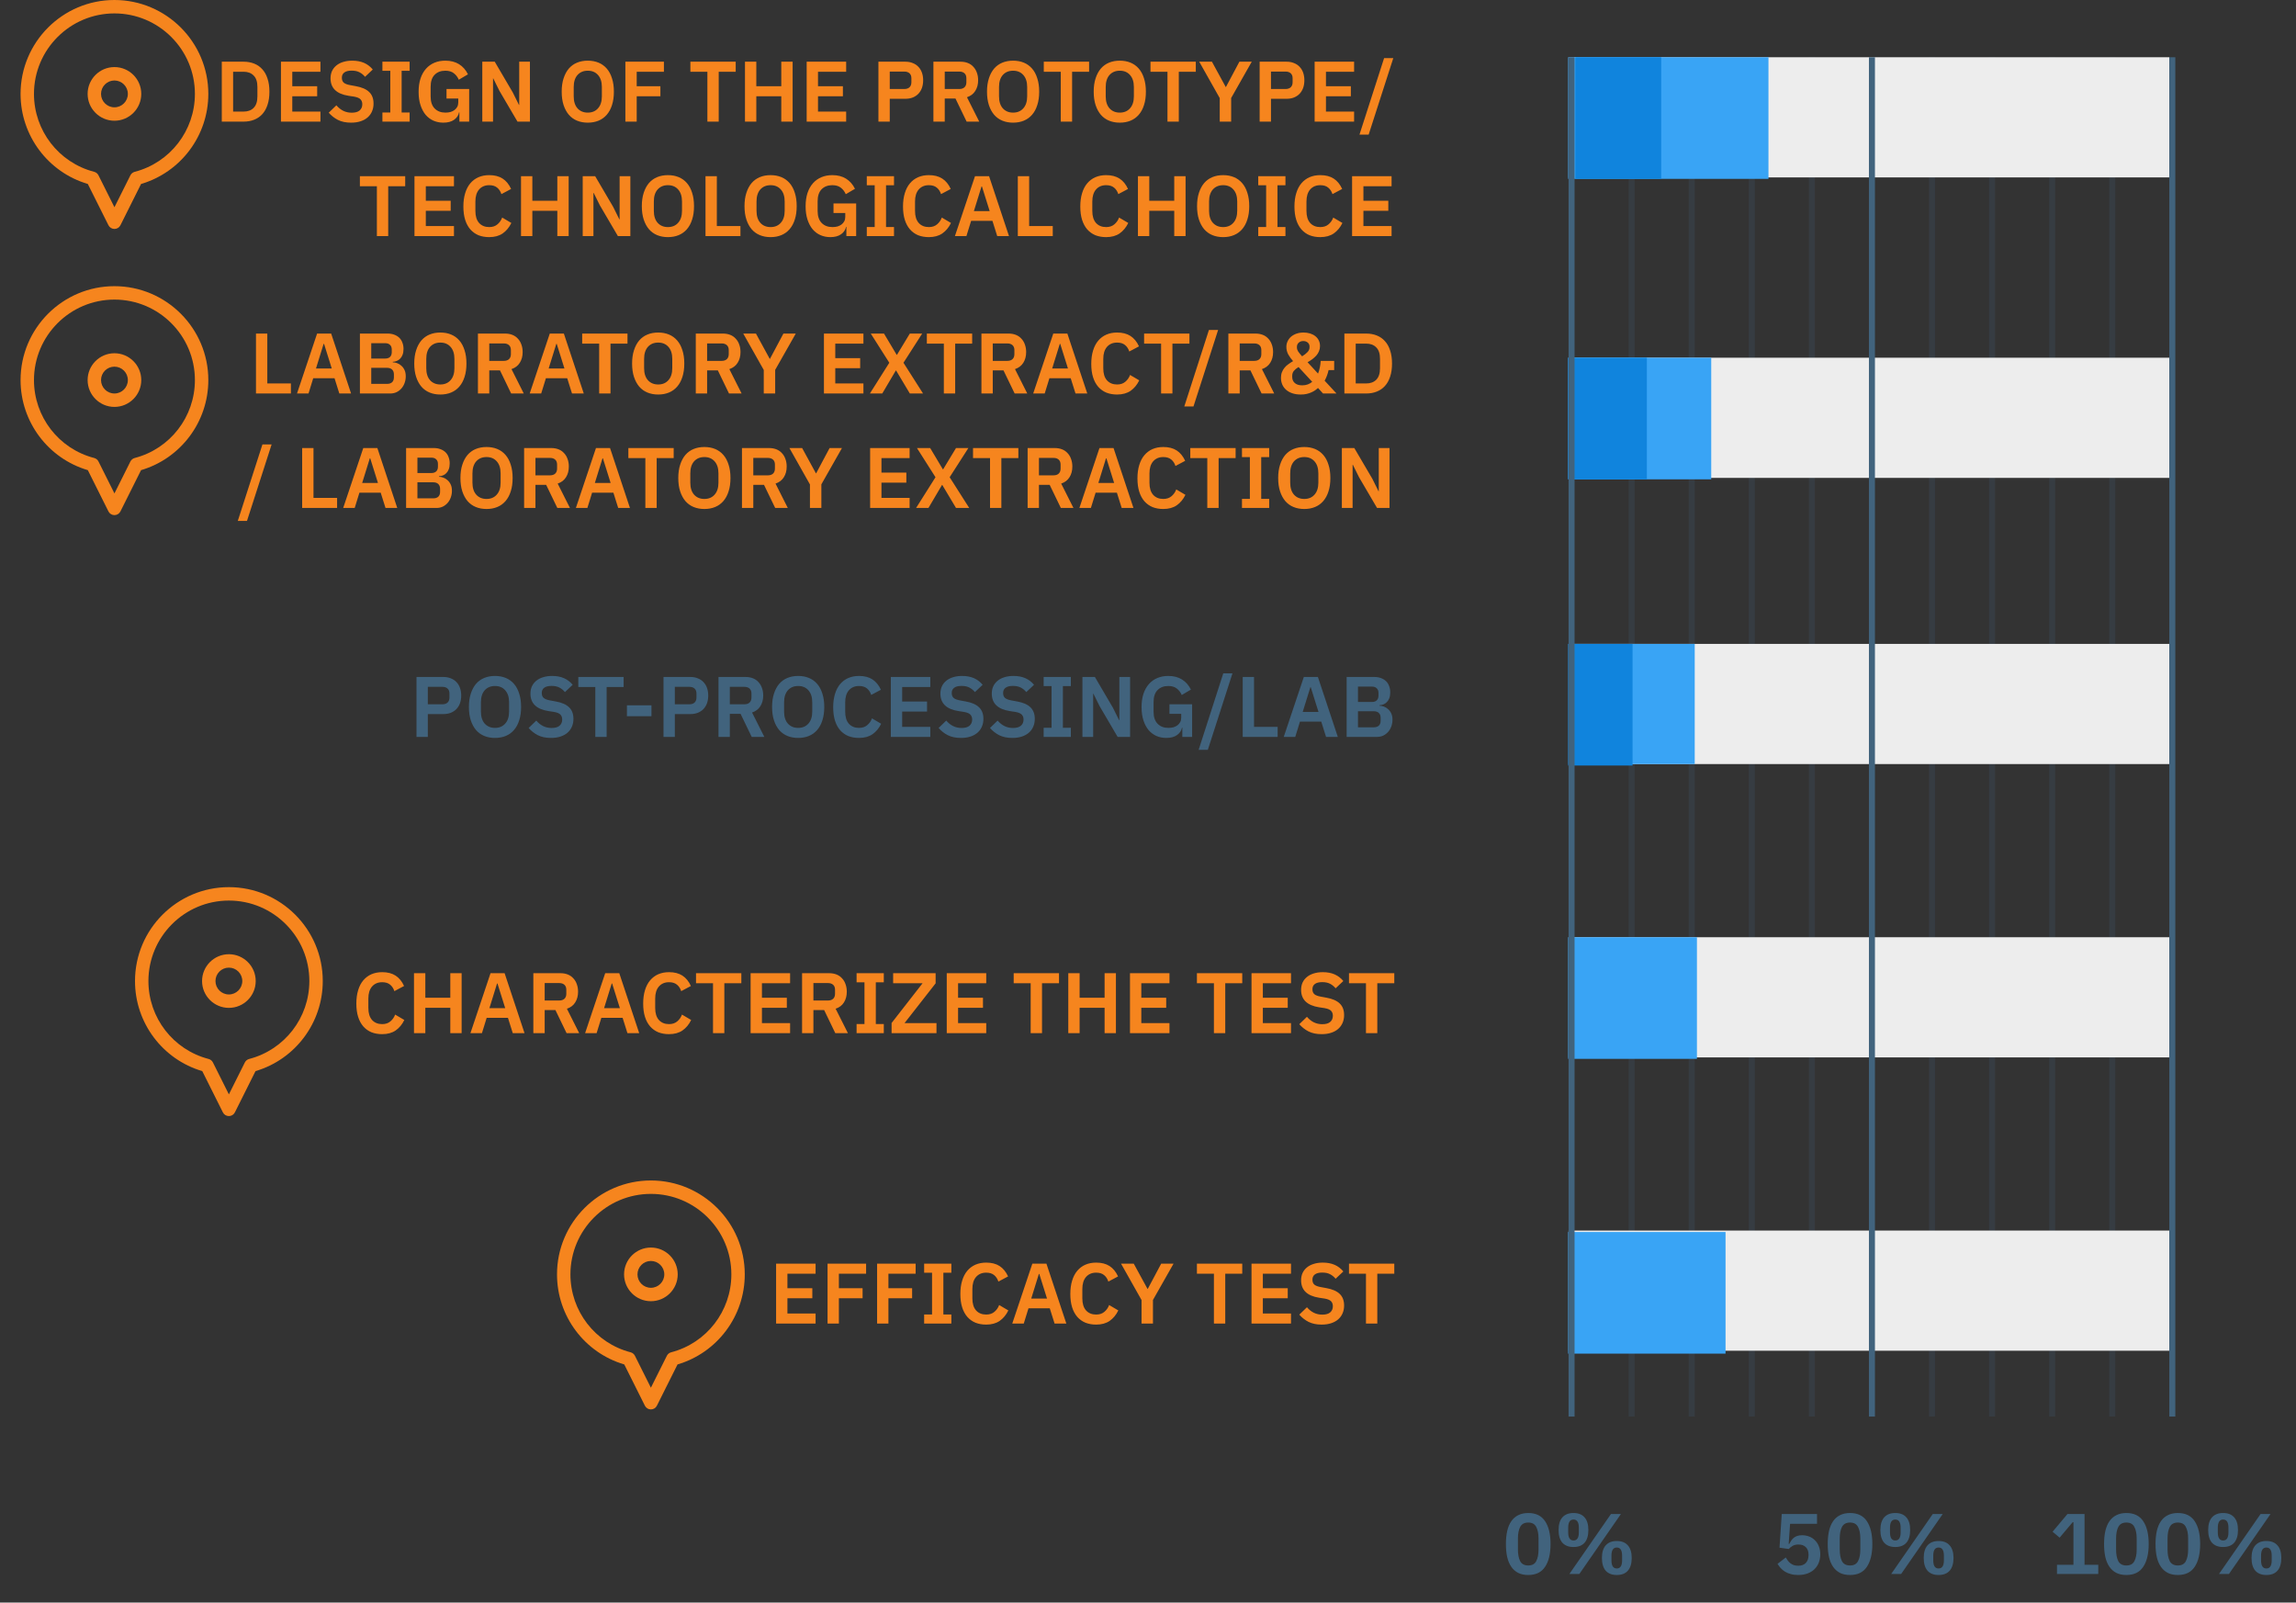 <svg width="321" height="224" viewBox="0 0 321 224" fill="none" xmlns="http://www.w3.org/2000/svg">
<rect x="0" y="0" width="321" height="224" fill="#333333" stroke="none"/>
<path d="M213.66 220.144C213.124 220.144 212.66 220.048 212.268 219.856C211.876 219.656 211.552 219.372 211.296 219.004C211.04 218.636 210.848 218.184 210.72 217.648C210.6 217.112 210.54 216.5 210.54 215.812C210.54 215.132 210.6 214.524 210.72 213.988C210.848 213.444 211.04 212.988 211.296 212.62C211.552 212.252 211.876 211.972 212.268 211.78C212.66 211.58 213.124 211.48 213.66 211.48C214.724 211.48 215.508 211.86 216.012 212.62C216.524 213.38 216.78 214.444 216.78 215.812C216.78 217.18 216.524 218.244 216.012 219.004C215.508 219.764 214.724 220.144 213.66 220.144ZM213.66 218.812C214.196 218.812 214.568 218.612 214.776 218.212C214.992 217.804 215.1 217.256 215.1 216.568V215.056C215.1 214.368 214.992 213.824 214.776 213.424C214.568 213.016 214.196 212.812 213.66 212.812C213.124 212.812 212.748 213.016 212.532 213.424C212.324 213.824 212.22 214.368 212.22 215.056V216.568C212.22 217.256 212.324 217.804 212.532 218.212C212.748 218.612 213.124 218.812 213.66 218.812ZM219.415 220L225.223 211.624H226.615L220.807 220H219.415ZM219.991 216.232C219.311 216.232 218.791 216.032 218.431 215.632C218.079 215.224 217.903 214.632 217.903 213.856C217.903 213.08 218.079 212.492 218.431 212.092C218.791 211.684 219.311 211.48 219.991 211.48C220.671 211.48 221.187 211.684 221.539 212.092C221.891 212.492 222.067 213.08 222.067 213.856C222.067 214.632 221.891 215.224 221.539 215.632C221.187 216.032 220.671 216.232 219.991 216.232ZM219.991 215.32C220.487 215.32 220.735 214.94 220.735 214.18V213.532C220.735 212.772 220.487 212.392 219.991 212.392C219.495 212.392 219.247 212.772 219.247 213.532V214.18C219.247 214.94 219.495 215.32 219.991 215.32ZM226.039 220.144C225.367 220.144 224.851 219.944 224.491 219.544C224.139 219.136 223.963 218.544 223.963 217.768C223.963 216.992 224.139 216.404 224.491 216.004C224.851 215.596 225.367 215.392 226.039 215.392C226.719 215.392 227.235 215.596 227.587 216.004C227.947 216.404 228.127 216.992 228.127 217.768C228.127 218.544 227.947 219.136 227.587 219.544C227.235 219.944 226.719 220.144 226.039 220.144ZM226.039 219.232C226.535 219.232 226.783 218.852 226.783 218.092V217.444C226.783 216.684 226.535 216.304 226.039 216.304C225.543 216.304 225.295 216.684 225.295 217.444V218.092C225.295 218.852 225.543 219.232 226.039 219.232Z" fill="#41637D"/>
<path d="M254.034 212.992H250.266L250.074 215.8H250.158C250.246 215.624 250.342 215.46 250.446 215.308C250.55 215.156 250.67 215.028 250.806 214.924C250.942 214.82 251.098 214.74 251.274 214.684C251.458 214.62 251.678 214.588 251.934 214.588C252.294 214.588 252.63 214.648 252.942 214.768C253.254 214.888 253.522 215.064 253.746 215.296C253.978 215.52 254.158 215.796 254.286 216.124C254.422 216.452 254.49 216.824 254.49 217.24C254.49 217.664 254.422 218.052 254.286 218.404C254.15 218.756 253.95 219.064 253.686 219.328C253.422 219.584 253.098 219.784 252.714 219.928C252.33 220.072 251.89 220.144 251.394 220.144C251.01 220.144 250.666 220.1 250.362 220.012C250.058 219.932 249.79 219.82 249.558 219.676C249.326 219.532 249.126 219.368 248.958 219.184C248.79 218.992 248.642 218.792 248.514 218.584L249.666 217.696C249.762 217.856 249.862 218.008 249.966 218.152C250.07 218.288 250.19 218.408 250.326 218.512C250.47 218.616 250.626 218.7 250.794 218.764C250.97 218.82 251.174 218.848 251.406 218.848C251.878 218.848 252.234 218.716 252.474 218.452C252.722 218.188 252.846 217.828 252.846 217.372V217.276C252.846 216.844 252.722 216.504 252.474 216.256C252.226 216.008 251.882 215.884 251.442 215.884C251.098 215.884 250.818 215.952 250.602 216.088C250.386 216.216 250.214 216.356 250.086 216.508L248.79 216.328L249.102 211.624H254.034V212.992ZM258.65 220.144C258.114 220.144 257.65 220.048 257.258 219.856C256.866 219.656 256.542 219.372 256.286 219.004C256.03 218.636 255.838 218.184 255.71 217.648C255.59 217.112 255.53 216.5 255.53 215.812C255.53 215.132 255.59 214.524 255.71 213.988C255.838 213.444 256.03 212.988 256.286 212.62C256.542 212.252 256.866 211.972 257.258 211.78C257.65 211.58 258.114 211.48 258.65 211.48C259.714 211.48 260.498 211.86 261.002 212.62C261.514 213.38 261.77 214.444 261.77 215.812C261.77 217.18 261.514 218.244 261.002 219.004C260.498 219.764 259.714 220.144 258.65 220.144ZM258.65 218.812C259.186 218.812 259.558 218.612 259.766 218.212C259.982 217.804 260.09 217.256 260.09 216.568V215.056C260.09 214.368 259.982 213.824 259.766 213.424C259.558 213.016 259.186 212.812 258.65 212.812C258.114 212.812 257.738 213.016 257.522 213.424C257.314 213.824 257.21 214.368 257.21 215.056V216.568C257.21 217.256 257.314 217.804 257.522 218.212C257.738 218.612 258.114 218.812 258.65 218.812ZM264.405 220L270.213 211.624H271.605L265.797 220H264.405ZM264.981 216.232C264.301 216.232 263.781 216.032 263.421 215.632C263.069 215.224 262.893 214.632 262.893 213.856C262.893 213.08 263.069 212.492 263.421 212.092C263.781 211.684 264.301 211.48 264.981 211.48C265.661 211.48 266.177 211.684 266.529 212.092C266.881 212.492 267.057 213.08 267.057 213.856C267.057 214.632 266.881 215.224 266.529 215.632C266.177 216.032 265.661 216.232 264.981 216.232ZM264.981 215.32C265.477 215.32 265.725 214.94 265.725 214.18V213.532C265.725 212.772 265.477 212.392 264.981 212.392C264.485 212.392 264.237 212.772 264.237 213.532V214.18C264.237 214.94 264.485 215.32 264.981 215.32ZM271.029 220.144C270.357 220.144 269.841 219.944 269.481 219.544C269.129 219.136 268.953 218.544 268.953 217.768C268.953 216.992 269.129 216.404 269.481 216.004C269.841 215.596 270.357 215.392 271.029 215.392C271.709 215.392 272.225 215.596 272.577 216.004C272.937 216.404 273.117 216.992 273.117 217.768C273.117 218.544 272.937 219.136 272.577 219.544C272.225 219.944 271.709 220.144 271.029 220.144ZM271.029 219.232C271.525 219.232 271.773 218.852 271.773 218.092V217.444C271.773 216.684 271.525 216.304 271.029 216.304C270.533 216.304 270.285 216.684 270.285 217.444V218.092C270.285 218.852 270.533 219.232 271.029 219.232Z" fill="#41637D"/>
<path d="M287.582 220V218.716H289.886V212.764H289.778L287.954 214.924L286.97 214.096L289.046 211.624H291.434V218.716H293.354V220H287.582ZM297.286 220.144C296.75 220.144 296.286 220.048 295.894 219.856C295.502 219.656 295.178 219.372 294.922 219.004C294.666 218.636 294.474 218.184 294.346 217.648C294.226 217.112 294.166 216.5 294.166 215.812C294.166 215.132 294.226 214.524 294.346 213.988C294.474 213.444 294.666 212.988 294.922 212.62C295.178 212.252 295.502 211.972 295.894 211.78C296.286 211.58 296.75 211.48 297.286 211.48C298.35 211.48 299.134 211.86 299.638 212.62C300.15 213.38 300.406 214.444 300.406 215.812C300.406 217.18 300.15 218.244 299.638 219.004C299.134 219.764 298.35 220.144 297.286 220.144ZM297.286 218.812C297.822 218.812 298.194 218.612 298.402 218.212C298.618 217.804 298.726 217.256 298.726 216.568V215.056C298.726 214.368 298.618 213.824 298.402 213.424C298.194 213.016 297.822 212.812 297.286 212.812C296.75 212.812 296.374 213.016 296.158 213.424C295.95 213.824 295.846 214.368 295.846 215.056V216.568C295.846 217.256 295.95 217.804 296.158 218.212C296.374 218.612 296.75 218.812 297.286 218.812ZM304.481 220.144C303.945 220.144 303.481 220.048 303.089 219.856C302.697 219.656 302.373 219.372 302.117 219.004C301.861 218.636 301.669 218.184 301.541 217.648C301.421 217.112 301.361 216.5 301.361 215.812C301.361 215.132 301.421 214.524 301.541 213.988C301.669 213.444 301.861 212.988 302.117 212.62C302.373 212.252 302.697 211.972 303.089 211.78C303.481 211.58 303.945 211.48 304.481 211.48C305.545 211.48 306.329 211.86 306.833 212.62C307.345 213.38 307.601 214.444 307.601 215.812C307.601 217.18 307.345 218.244 306.833 219.004C306.329 219.764 305.545 220.144 304.481 220.144ZM304.481 218.812C305.017 218.812 305.389 218.612 305.597 218.212C305.813 217.804 305.921 217.256 305.921 216.568V215.056C305.921 214.368 305.813 213.824 305.597 213.424C305.389 213.016 305.017 212.812 304.481 212.812C303.945 212.812 303.569 213.016 303.353 213.424C303.145 213.824 303.041 214.368 303.041 215.056V216.568C303.041 217.256 303.145 217.804 303.353 218.212C303.569 218.612 303.945 218.812 304.481 218.812ZM310.236 220L316.044 211.624H317.436L311.628 220H310.236ZM310.812 216.232C310.132 216.232 309.612 216.032 309.252 215.632C308.9 215.224 308.724 214.632 308.724 213.856C308.724 213.08 308.9 212.492 309.252 212.092C309.612 211.684 310.132 211.48 310.812 211.48C311.492 211.48 312.008 211.684 312.36 212.092C312.712 212.492 312.888 213.08 312.888 213.856C312.888 214.632 312.712 215.224 312.36 215.632C312.008 216.032 311.492 216.232 310.812 216.232ZM310.812 215.32C311.308 215.32 311.556 214.94 311.556 214.18V213.532C311.556 212.772 311.308 212.392 310.812 212.392C310.316 212.392 310.068 212.772 310.068 213.532V214.18C310.068 214.94 310.316 215.32 310.812 215.32ZM316.86 220.144C316.188 220.144 315.672 219.944 315.312 219.544C314.96 219.136 314.784 218.544 314.784 217.768C314.784 216.992 314.96 216.404 315.312 216.004C315.672 215.596 316.188 215.392 316.86 215.392C317.54 215.392 318.056 215.596 318.408 216.004C318.768 216.404 318.948 216.992 318.948 217.768C318.948 218.544 318.768 219.136 318.408 219.544C318.056 219.944 317.54 220.144 316.86 220.144ZM316.86 219.232C317.356 219.232 317.604 218.852 317.604 218.092V217.444C317.604 216.684 317.356 216.304 316.86 216.304C316.364 216.304 316.116 216.684 316.116 217.444V218.092C316.116 218.852 316.364 219.232 316.86 219.232Z" fill="#41637D"/>
<line opacity="0.2" x1="228.117" y1="8" x2="228.117" y2="198" stroke="#41637D" stroke-width="0.84"/>
<line opacity="0.2" x1="270.112" y1="8" x2="270.112" y2="198" stroke="#41637D" stroke-width="0.84"/>
<line opacity="0.2" x1="236.517" y1="8" x2="236.517" y2="198" stroke="#41637D" stroke-width="0.84"/>
<line opacity="0.2" x1="278.511" y1="8" x2="278.511" y2="198" stroke="#41637D" stroke-width="0.84"/>
<line opacity="0.2" x1="244.915" y1="8" x2="244.915" y2="198" stroke="#41637D" stroke-width="0.84"/>
<line opacity="0.2" x1="286.91" y1="8" x2="286.91" y2="198" stroke="#41637D" stroke-width="0.84"/>
<line opacity="0.2" x1="253.314" y1="8" x2="253.314" y2="198" stroke="#41637D" stroke-width="0.84"/>
<line opacity="0.2" x1="295.309" y1="8" x2="295.309" y2="198" stroke="#41637D" stroke-width="0.84"/>
<rect x="219.298" y="8" width="83.99" height="16.798" fill="#EDEDED"/>
<rect x="219.246" y="8" width="28" height="17" fill="#39A4F5"/>
<rect x="220.246" y="8" width="12" height="17" fill="#1084DD"/>
<path d="M31.007 8.624H34.055C34.599 8.624 35.091 8.712 35.531 8.888C35.979 9.064 36.359 9.328 36.671 9.68C36.991 10.024 37.235 10.46 37.403 10.988C37.579 11.508 37.667 12.116 37.667 12.812C37.667 13.508 37.579 14.12 37.403 14.648C37.235 15.168 36.991 15.604 36.671 15.956C36.359 16.3 35.979 16.56 35.531 16.736C35.091 16.912 34.599 17 34.055 17H31.007V8.624ZM34.055 15.596C34.647 15.596 35.115 15.424 35.459 15.08C35.811 14.728 35.987 14.192 35.987 13.472V12.152C35.987 11.432 35.811 10.9 35.459 10.556C35.115 10.204 34.647 10.028 34.055 10.028H32.591V15.596H34.055ZM39.28 17V8.624H44.8V10.028H40.864V12.056H44.344V13.46H40.864V15.596H44.8V17H39.28ZM49.08 17.144C48.36 17.144 47.748 17.016 47.244 16.76C46.748 16.504 46.32 16.168 45.96 15.752L47.028 14.72C47.316 15.056 47.636 15.312 47.988 15.488C48.348 15.664 48.744 15.752 49.176 15.752C49.664 15.752 50.032 15.648 50.28 15.44C50.528 15.224 50.652 14.936 50.652 14.576C50.652 14.296 50.572 14.068 50.412 13.892C50.252 13.716 49.952 13.588 49.512 13.508L48.72 13.388C47.048 13.124 46.212 12.312 46.212 10.952C46.212 10.576 46.28 10.236 46.416 9.932C46.56 9.628 46.764 9.368 47.028 9.152C47.292 8.936 47.608 8.772 47.976 8.66C48.352 8.54 48.776 8.48 49.248 8.48C49.88 8.48 50.432 8.584 50.904 8.792C51.376 9 51.78 9.308 52.116 9.716L51.036 10.736C50.828 10.48 50.576 10.272 50.28 10.112C49.984 9.952 49.612 9.872 49.164 9.872C48.708 9.872 48.364 9.96 48.132 10.136C47.908 10.304 47.796 10.544 47.796 10.856C47.796 11.176 47.888 11.412 48.072 11.564C48.256 11.716 48.552 11.828 48.96 11.9L49.74 12.044C50.588 12.196 51.212 12.468 51.612 12.86C52.02 13.244 52.224 13.784 52.224 14.48C52.224 14.88 52.152 15.244 52.008 15.572C51.872 15.892 51.668 16.172 51.396 16.412C51.132 16.644 50.804 16.824 50.412 16.952C50.028 17.08 49.584 17.144 49.08 17.144ZM53.464 17V15.728H54.568V9.896H53.464V8.624H57.268V9.896H56.152V15.728H57.268V17H53.464ZM64.226 15.704H64.178C64.106 16.112 63.878 16.456 63.494 16.736C63.118 17.008 62.614 17.144 61.982 17.144C61.486 17.144 61.026 17.052 60.602 16.868C60.186 16.684 59.822 16.412 59.51 16.052C59.206 15.684 58.966 15.232 58.79 14.696C58.614 14.16 58.526 13.54 58.526 12.836C58.526 12.132 58.614 11.512 58.79 10.976C58.974 10.432 59.23 9.976 59.558 9.608C59.886 9.24 60.278 8.96 60.734 8.768C61.19 8.576 61.698 8.48 62.258 8.48C63.01 8.48 63.65 8.644 64.178 8.972C64.706 9.3 65.122 9.772 65.426 10.388L64.142 11.144C63.99 10.784 63.762 10.484 63.458 10.244C63.162 10.004 62.762 9.884 62.258 9.884C61.634 9.884 61.134 10.076 60.758 10.46C60.39 10.836 60.206 11.396 60.206 12.14V13.484C60.206 14.22 60.394 14.78 60.77 15.164C61.146 15.548 61.65 15.74 62.282 15.74C62.53 15.74 62.762 15.712 62.978 15.656C63.194 15.592 63.382 15.5 63.542 15.38C63.702 15.26 63.83 15.112 63.926 14.936C64.022 14.76 64.07 14.552 64.07 14.312V13.772H62.426V12.44H65.594V17H64.226V15.704ZM69.829 12.704L68.965 10.964H68.929V17H67.429V8.624H69.169L71.689 12.92L72.553 14.66H72.589V8.624H74.089V17H72.349L69.829 12.704ZM82.178 17.144C81.626 17.144 81.126 17.052 80.678 16.868C80.23 16.684 79.846 16.408 79.526 16.04C79.214 15.672 78.97 15.22 78.794 14.684C78.618 14.148 78.53 13.524 78.53 12.812C78.53 12.108 78.618 11.488 78.794 10.952C78.97 10.408 79.214 9.952 79.526 9.584C79.846 9.216 80.23 8.94 80.678 8.756C81.126 8.572 81.626 8.48 82.178 8.48C82.73 8.48 83.23 8.572 83.678 8.756C84.126 8.94 84.51 9.216 84.83 9.584C85.15 9.952 85.394 10.408 85.562 10.952C85.738 11.488 85.826 12.108 85.826 12.812C85.826 13.524 85.738 14.148 85.562 14.684C85.394 15.22 85.15 15.672 84.83 16.04C84.51 16.408 84.126 16.684 83.678 16.868C83.23 17.052 82.73 17.144 82.178 17.144ZM82.178 15.74C82.778 15.74 83.254 15.54 83.606 15.14C83.966 14.74 84.146 14.18 84.146 13.46V12.164C84.146 11.444 83.966 10.884 83.606 10.484C83.254 10.084 82.778 9.884 82.178 9.884C81.578 9.884 81.098 10.084 80.738 10.484C80.386 10.884 80.21 11.444 80.21 12.164V13.46C80.21 14.18 80.386 14.74 80.738 15.14C81.098 15.54 81.578 15.74 82.178 15.74ZM87.433 17V8.624H92.821V10.028H89.017V12.056H92.329V13.46H89.017V17H87.433ZM100.482 10.028V17H98.898V10.028H96.522V8.624H102.858V10.028H100.482ZM109.231 13.46H105.739V17H104.155V8.624H105.739V12.056H109.231V8.624H110.815V17H109.231V13.46ZM112.78 17V8.624H118.3V10.028H114.364V12.056H117.844V13.46H114.364V15.596H118.3V17H112.78ZM122.812 17V8.624H126.58C126.964 8.624 127.308 8.688 127.612 8.816C127.924 8.936 128.188 9.112 128.404 9.344C128.62 9.568 128.784 9.84 128.896 10.16C129.008 10.48 129.064 10.832 129.064 11.216C129.064 11.608 129.008 11.964 128.896 12.284C128.784 12.596 128.62 12.868 128.404 13.1C128.188 13.324 127.924 13.5 127.612 13.628C127.308 13.748 126.964 13.808 126.58 13.808H124.396V17H122.812ZM124.396 12.44H126.436C126.74 12.44 126.98 12.36 127.156 12.2C127.332 12.032 127.42 11.796 127.42 11.492V10.94C127.42 10.636 127.332 10.404 127.156 10.244C126.98 10.084 126.74 10.004 126.436 10.004H124.396V12.44ZM132.083 17H130.499V8.624H134.279C134.663 8.624 135.007 8.684 135.311 8.804C135.615 8.924 135.871 9.1 136.079 9.332C136.295 9.556 136.459 9.828 136.571 10.148C136.691 10.468 136.751 10.824 136.751 11.216C136.751 11.792 136.619 12.288 136.355 12.704C136.099 13.12 135.711 13.416 135.191 13.592L136.907 17H135.143L133.583 13.772H132.083V17ZM134.123 12.44C134.427 12.44 134.667 12.36 134.843 12.2C135.019 12.032 135.107 11.796 135.107 11.492V10.94C135.107 10.636 135.019 10.404 134.843 10.244C134.667 10.084 134.427 10.004 134.123 10.004H132.083V12.44H134.123ZM141.639 17.144C141.087 17.144 140.587 17.052 140.139 16.868C139.691 16.684 139.307 16.408 138.987 16.04C138.675 15.672 138.431 15.22 138.255 14.684C138.079 14.148 137.991 13.524 137.991 12.812C137.991 12.108 138.079 11.488 138.255 10.952C138.431 10.408 138.675 9.952 138.987 9.584C139.307 9.216 139.691 8.94 140.139 8.756C140.587 8.572 141.087 8.48 141.639 8.48C142.191 8.48 142.691 8.572 143.139 8.756C143.587 8.94 143.971 9.216 144.291 9.584C144.611 9.952 144.855 10.408 145.023 10.952C145.199 11.488 145.287 12.108 145.287 12.812C145.287 13.524 145.199 14.148 145.023 14.684C144.855 15.22 144.611 15.672 144.291 16.04C143.971 16.408 143.587 16.684 143.139 16.868C142.691 17.052 142.191 17.144 141.639 17.144ZM141.639 15.74C142.239 15.74 142.715 15.54 143.067 15.14C143.427 14.74 143.607 14.18 143.607 13.46V12.164C143.607 11.444 143.427 10.884 143.067 10.484C142.715 10.084 142.239 9.884 141.639 9.884C141.039 9.884 140.559 10.084 140.199 10.484C139.847 10.884 139.671 11.444 139.671 12.164V13.46C139.671 14.18 139.847 14.74 140.199 15.14C140.559 15.54 141.039 15.74 141.639 15.74ZM149.889 10.028V17H148.305V10.028H145.929V8.624H152.265V10.028H149.889ZM156.557 17.144C156.005 17.144 155.505 17.052 155.057 16.868C154.609 16.684 154.225 16.408 153.905 16.04C153.593 15.672 153.349 15.22 153.173 14.684C152.997 14.148 152.909 13.524 152.909 12.812C152.909 12.108 152.997 11.488 153.173 10.952C153.349 10.408 153.593 9.952 153.905 9.584C154.225 9.216 154.609 8.94 155.057 8.756C155.505 8.572 156.005 8.48 156.557 8.48C157.109 8.48 157.609 8.572 158.057 8.756C158.505 8.94 158.889 9.216 159.209 9.584C159.529 9.952 159.773 10.408 159.941 10.952C160.117 11.488 160.205 12.108 160.205 12.812C160.205 13.524 160.117 14.148 159.941 14.684C159.773 15.22 159.529 15.672 159.209 16.04C158.889 16.408 158.505 16.684 158.057 16.868C157.609 17.052 157.109 17.144 156.557 17.144ZM156.557 15.74C157.157 15.74 157.633 15.54 157.985 15.14C158.345 14.74 158.525 14.18 158.525 13.46V12.164C158.525 11.444 158.345 10.884 157.985 10.484C157.633 10.084 157.157 9.884 156.557 9.884C155.957 9.884 155.477 10.084 155.117 10.484C154.765 10.884 154.589 11.444 154.589 12.164V13.46C154.589 14.18 154.765 14.74 155.117 15.14C155.477 15.54 155.957 15.74 156.557 15.74ZM164.807 10.028V17H163.223V10.028H160.847V8.624H167.183V10.028H164.807ZM170.53 17V13.712L167.662 8.624H169.438L171.37 12.164H171.394L173.278 8.624H175.006L172.126 13.7V17H170.53ZM176.109 17V8.624H179.877C180.261 8.624 180.605 8.688 180.909 8.816C181.221 8.936 181.485 9.112 181.701 9.344C181.917 9.568 182.081 9.84 182.193 10.16C182.305 10.48 182.361 10.832 182.361 11.216C182.361 11.608 182.305 11.964 182.193 12.284C182.081 12.596 181.917 12.868 181.701 13.1C181.485 13.324 181.221 13.5 180.909 13.628C180.605 13.748 180.261 13.808 179.877 13.808H177.693V17H176.109ZM177.693 12.44H179.733C180.037 12.44 180.277 12.36 180.453 12.2C180.629 12.032 180.717 11.796 180.717 11.492V10.94C180.717 10.636 180.629 10.404 180.453 10.244C180.277 10.084 180.037 10.004 179.733 10.004H177.693V12.44ZM183.796 17V8.624H189.316V10.028H185.38V12.056H188.86V13.46H185.38V15.596H189.316V17H183.796ZM190.067 18.812L193.511 8.12H194.795L191.351 18.812H190.067ZM54.275 26.028V33H52.691V26.028H50.315V24.624H56.651V26.028H54.275ZM57.948 33V24.624H63.468V26.028H59.532V28.056H63.012V29.46H59.532V31.596H63.468V33H57.948ZM68.396 33.144C67.844 33.144 67.344 33.056 66.896 32.88C66.456 32.696 66.076 32.424 65.756 32.064C65.444 31.704 65.204 31.26 65.036 30.732C64.868 30.196 64.784 29.576 64.784 28.872C64.784 28.168 64.868 27.544 65.036 27C65.204 26.448 65.444 25.988 65.756 25.62C66.076 25.244 66.456 24.96 66.896 24.768C67.344 24.576 67.844 24.48 68.396 24.48C69.148 24.48 69.772 24.64 70.268 24.96C70.764 25.28 71.16 25.764 71.456 26.412L70.1 27.132C69.98 26.756 69.784 26.456 69.512 26.232C69.24 26 68.868 25.884 68.396 25.884C67.804 25.884 67.332 26.084 66.98 26.484C66.636 26.884 66.464 27.444 66.464 28.164V29.484C66.464 30.212 66.636 30.772 66.98 31.164C67.332 31.548 67.804 31.74 68.396 31.74C68.868 31.74 69.252 31.612 69.548 31.356C69.852 31.1 70.072 30.784 70.208 30.408L71.492 31.164C71.188 31.788 70.784 32.276 70.28 32.628C69.776 32.972 69.148 33.144 68.396 33.144ZM77.919 29.46H74.427V33H72.843V24.624H74.427V28.056H77.919V24.624H79.503V33H77.919V29.46ZM83.868 28.704L83.004 26.964H82.968V33H81.468V24.624H83.208L85.728 28.92L86.592 30.66H86.628V24.624H88.128V33H86.388L83.868 28.704ZM93.381 33.144C92.829 33.144 92.329 33.052 91.881 32.868C91.433 32.684 91.049 32.408 90.729 32.04C90.417 31.672 90.173 31.22 89.997 30.684C89.821 30.148 89.733 29.524 89.733 28.812C89.733 28.108 89.821 27.488 89.997 26.952C90.173 26.408 90.417 25.952 90.729 25.584C91.049 25.216 91.433 24.94 91.881 24.756C92.329 24.572 92.829 24.48 93.381 24.48C93.933 24.48 94.433 24.572 94.881 24.756C95.329 24.94 95.713 25.216 96.033 25.584C96.353 25.952 96.597 26.408 96.765 26.952C96.941 27.488 97.029 28.108 97.029 28.812C97.029 29.524 96.941 30.148 96.765 30.684C96.597 31.22 96.353 31.672 96.033 32.04C95.713 32.408 95.329 32.684 94.881 32.868C94.433 33.052 93.933 33.144 93.381 33.144ZM93.381 31.74C93.981 31.74 94.457 31.54 94.809 31.14C95.169 30.74 95.349 30.18 95.349 29.46V28.164C95.349 27.444 95.169 26.884 94.809 26.484C94.457 26.084 93.981 25.884 93.381 25.884C92.781 25.884 92.301 26.084 91.941 26.484C91.589 26.884 91.413 27.444 91.413 28.164V29.46C91.413 30.18 91.589 30.74 91.941 31.14C92.301 31.54 92.781 31.74 93.381 31.74ZM98.636 33V24.624H100.22V31.596H103.52V33H98.636ZM107.736 33.144C107.184 33.144 106.684 33.052 106.236 32.868C105.788 32.684 105.404 32.408 105.084 32.04C104.772 31.672 104.528 31.22 104.352 30.684C104.176 30.148 104.088 29.524 104.088 28.812C104.088 28.108 104.176 27.488 104.352 26.952C104.528 26.408 104.772 25.952 105.084 25.584C105.404 25.216 105.788 24.94 106.236 24.756C106.684 24.572 107.184 24.48 107.736 24.48C108.288 24.48 108.788 24.572 109.236 24.756C109.684 24.94 110.068 25.216 110.388 25.584C110.708 25.952 110.952 26.408 111.12 26.952C111.296 27.488 111.384 28.108 111.384 28.812C111.384 29.524 111.296 30.148 111.12 30.684C110.952 31.22 110.708 31.672 110.388 32.04C110.068 32.408 109.684 32.684 109.236 32.868C108.788 33.052 108.288 33.144 107.736 33.144ZM107.736 31.74C108.336 31.74 108.812 31.54 109.164 31.14C109.524 30.74 109.704 30.18 109.704 29.46V28.164C109.704 27.444 109.524 26.884 109.164 26.484C108.812 26.084 108.336 25.884 107.736 25.884C107.136 25.884 106.656 26.084 106.296 26.484C105.944 26.884 105.768 27.444 105.768 28.164V29.46C105.768 30.18 105.944 30.74 106.296 31.14C106.656 31.54 107.136 31.74 107.736 31.74ZM118.331 31.704H118.283C118.211 32.112 117.983 32.456 117.599 32.736C117.223 33.008 116.719 33.144 116.087 33.144C115.591 33.144 115.131 33.052 114.707 32.868C114.291 32.684 113.927 32.412 113.615 32.052C113.311 31.684 113.071 31.232 112.895 30.696C112.719 30.16 112.631 29.54 112.631 28.836C112.631 28.132 112.719 27.512 112.895 26.976C113.079 26.432 113.335 25.976 113.663 25.608C113.991 25.24 114.383 24.96 114.839 24.768C115.295 24.576 115.803 24.48 116.363 24.48C117.115 24.48 117.755 24.644 118.283 24.972C118.811 25.3 119.227 25.772 119.531 26.388L118.247 27.144C118.095 26.784 117.867 26.484 117.563 26.244C117.267 26.004 116.867 25.884 116.363 25.884C115.739 25.884 115.239 26.076 114.863 26.46C114.495 26.836 114.311 27.396 114.311 28.14V29.484C114.311 30.22 114.499 30.78 114.875 31.164C115.251 31.548 115.755 31.74 116.387 31.74C116.635 31.74 116.867 31.712 117.083 31.656C117.299 31.592 117.487 31.5 117.647 31.38C117.807 31.26 117.935 31.112 118.031 30.936C118.127 30.76 118.175 30.552 118.175 30.312V29.772H116.531V28.44H119.699V33H118.331V31.704ZM121.186 33V31.728H122.29V25.896H121.186V24.624H124.99V25.896H123.874V31.728H124.99V33H121.186ZM129.861 33.144C129.309 33.144 128.809 33.056 128.361 32.88C127.921 32.696 127.541 32.424 127.221 32.064C126.909 31.704 126.669 31.26 126.501 30.732C126.333 30.196 126.249 29.576 126.249 28.872C126.249 28.168 126.333 27.544 126.501 27C126.669 26.448 126.909 25.988 127.221 25.62C127.541 25.244 127.921 24.96 128.361 24.768C128.809 24.576 129.309 24.48 129.861 24.48C130.613 24.48 131.237 24.64 131.733 24.96C132.229 25.28 132.625 25.764 132.921 26.412L131.565 27.132C131.445 26.756 131.249 26.456 130.977 26.232C130.705 26 130.333 25.884 129.861 25.884C129.269 25.884 128.797 26.084 128.445 26.484C128.101 26.884 127.929 27.444 127.929 28.164V29.484C127.929 30.212 128.101 30.772 128.445 31.164C128.797 31.548 129.269 31.74 129.861 31.74C130.333 31.74 130.717 31.612 131.013 31.356C131.317 31.1 131.537 30.784 131.673 30.408L132.957 31.164C132.653 31.788 132.249 32.276 131.745 32.628C131.241 32.972 130.613 33.144 129.861 33.144ZM139.421 33L138.749 30.864H135.773L135.113 33H133.505L136.313 24.624H138.281L141.065 33H139.421ZM137.285 26.064H137.225L136.157 29.508H138.365L137.285 26.064ZM142.3 33V24.624H143.884V31.596H147.184V33H142.3ZM154.646 33.144C154.094 33.144 153.594 33.056 153.146 32.88C152.706 32.696 152.326 32.424 152.006 32.064C151.694 31.704 151.454 31.26 151.286 30.732C151.118 30.196 151.034 29.576 151.034 28.872C151.034 28.168 151.118 27.544 151.286 27C151.454 26.448 151.694 25.988 152.006 25.62C152.326 25.244 152.706 24.96 153.146 24.768C153.594 24.576 154.094 24.48 154.646 24.48C155.398 24.48 156.022 24.64 156.518 24.96C157.014 25.28 157.41 25.764 157.706 26.412L156.35 27.132C156.23 26.756 156.034 26.456 155.762 26.232C155.49 26 155.118 25.884 154.646 25.884C154.054 25.884 153.582 26.084 153.23 26.484C152.886 26.884 152.714 27.444 152.714 28.164V29.484C152.714 30.212 152.886 30.772 153.23 31.164C153.582 31.548 154.054 31.74 154.646 31.74C155.118 31.74 155.502 31.612 155.798 31.356C156.102 31.1 156.322 30.784 156.458 30.408L157.742 31.164C157.438 31.788 157.034 32.276 156.53 32.628C156.026 32.972 155.398 33.144 154.646 33.144ZM164.169 29.46H160.677V33H159.093V24.624H160.677V28.056H164.169V24.624H165.753V33H164.169V29.46ZM171.006 33.144C170.454 33.144 169.954 33.052 169.506 32.868C169.058 32.684 168.674 32.408 168.354 32.04C168.042 31.672 167.798 31.22 167.622 30.684C167.446 30.148 167.358 29.524 167.358 28.812C167.358 28.108 167.446 27.488 167.622 26.952C167.798 26.408 168.042 25.952 168.354 25.584C168.674 25.216 169.058 24.94 169.506 24.756C169.954 24.572 170.454 24.48 171.006 24.48C171.558 24.48 172.058 24.572 172.506 24.756C172.954 24.94 173.338 25.216 173.658 25.584C173.978 25.952 174.222 26.408 174.39 26.952C174.566 27.488 174.654 28.108 174.654 28.812C174.654 29.524 174.566 30.148 174.39 30.684C174.222 31.22 173.978 31.672 173.658 32.04C173.338 32.408 172.954 32.684 172.506 32.868C172.058 33.052 171.558 33.144 171.006 33.144ZM171.006 31.74C171.606 31.74 172.082 31.54 172.434 31.14C172.794 30.74 172.974 30.18 172.974 29.46V28.164C172.974 27.444 172.794 26.884 172.434 26.484C172.082 26.084 171.606 25.884 171.006 25.884C170.406 25.884 169.926 26.084 169.566 26.484C169.214 26.884 169.038 27.444 169.038 28.164V29.46C169.038 30.18 169.214 30.74 169.566 31.14C169.926 31.54 170.406 31.74 171.006 31.74ZM175.913 33V31.728H177.017V25.896H175.913V24.624H179.717V25.896H178.601V31.728H179.717V33H175.913ZM184.587 33.144C184.035 33.144 183.535 33.056 183.087 32.88C182.647 32.696 182.267 32.424 181.947 32.064C181.635 31.704 181.395 31.26 181.227 30.732C181.059 30.196 180.975 29.576 180.975 28.872C180.975 28.168 181.059 27.544 181.227 27C181.395 26.448 181.635 25.988 181.947 25.62C182.267 25.244 182.647 24.96 183.087 24.768C183.535 24.576 184.035 24.48 184.587 24.48C185.339 24.48 185.963 24.64 186.459 24.96C186.955 25.28 187.351 25.764 187.647 26.412L186.291 27.132C186.171 26.756 185.975 26.456 185.703 26.232C185.431 26 185.059 25.884 184.587 25.884C183.995 25.884 183.523 26.084 183.171 26.484C182.827 26.884 182.655 27.444 182.655 28.164V29.484C182.655 30.212 182.827 30.772 183.171 31.164C183.523 31.548 183.995 31.74 184.587 31.74C185.059 31.74 185.443 31.612 185.739 31.356C186.043 31.1 186.263 30.784 186.399 30.408L187.683 31.164C187.379 31.788 186.975 32.276 186.471 32.628C185.967 32.972 185.339 33.144 184.587 33.144ZM189.034 33V24.624H194.554V26.028H190.618V28.056H194.098V29.46H190.618V31.596H194.554V33H189.034Z" fill="#F6851E"/>
<path d="M16 0C8.763 0 2.875 5.888 2.875 13.125C2.875 18.96 6.72 24.076 12.278 25.714L15.161 31.482C15.32 31.799 15.645 32 16 32C16.355 32 16.68 31.799 16.838 31.482L19.722 25.714C25.28 24.076 29.125 18.96 29.125 13.125C29.125 5.888 23.237 0 16 0V0ZM18.835 24.015C18.573 24.083 18.353 24.261 18.232 24.503L16 28.966L13.768 24.503C13.647 24.261 13.428 24.083 13.165 24.015C8.21 22.729 4.75 18.251 4.75 13.125C4.75 6.922 9.797 1.875 16 1.875C22.203 1.875 27.25 6.922 27.25 13.125C27.25 18.251 23.79 22.729 18.835 24.015V24.015Z" fill="#F6851E"/>
<path d="M16 9.375C13.932 9.375 12.25 11.057 12.25 13.125C12.25 15.193 13.932 16.875 16 16.875C18.068 16.875 19.75 15.193 19.75 13.125C19.75 11.057 18.068 9.375 16 9.375ZM16 15C14.966 15 14.125 14.159 14.125 13.125C14.125 12.091 14.966 11.25 16 11.25C17.034 11.25 17.875 12.091 17.875 13.125C17.875 14.159 17.034 15 16 15Z" fill="#F6851E"/>
<rect x="219.298" y="49.999" width="83.99" height="16.798" fill="#EDEDED"/>
<rect x="219.245" y="49.999" width="20" height="17" fill="#39A4F5"/>
<rect x="219.245" y="49.999" width="11" height="17" fill="#1084DD"/>
<path d="M35.788 55V46.624H37.372V53.596H40.672V55H35.788ZM47.441 55L46.769 52.864H43.792L43.133 55H41.525L44.333 46.624H46.3L49.084 55H47.441ZM45.304 48.064H45.245L44.176 51.508H46.385L45.304 48.064ZM50.319 46.624H54.195C54.539 46.624 54.847 46.676 55.119 46.78C55.399 46.884 55.635 47.028 55.827 47.212C56.019 47.396 56.163 47.624 56.259 47.896C56.363 48.16 56.415 48.452 56.415 48.772C56.415 49.092 56.371 49.364 56.283 49.588C56.203 49.804 56.091 49.984 55.947 50.128C55.811 50.272 55.651 50.38 55.467 50.452C55.291 50.524 55.107 50.564 54.915 50.572V50.644C55.099 50.644 55.295 50.68 55.503 50.752C55.719 50.824 55.915 50.94 56.091 51.1C56.275 51.252 56.427 51.452 56.547 51.7C56.667 51.94 56.727 52.24 56.727 52.6C56.727 52.936 56.671 53.252 56.559 53.548C56.455 53.836 56.307 54.088 56.115 54.304C55.923 54.52 55.695 54.692 55.431 54.82C55.167 54.94 54.879 55 54.567 55H50.319V46.624ZM51.903 53.656H54.111C54.415 53.656 54.651 53.58 54.819 53.428C54.987 53.268 55.071 53.04 55.071 52.744V52.336C55.071 52.04 54.987 51.812 54.819 51.652C54.651 51.492 54.415 51.412 54.111 51.412H51.903V53.656ZM51.903 50.116H53.859C54.147 50.116 54.371 50.04 54.531 49.888C54.691 49.728 54.771 49.508 54.771 49.228V48.856C54.771 48.576 54.691 48.36 54.531 48.208C54.371 48.048 54.147 47.968 53.859 47.968H51.903V50.116ZM61.564 55.144C61.012 55.144 60.512 55.052 60.064 54.868C59.616 54.684 59.232 54.408 58.912 54.04C58.6 53.672 58.356 53.22 58.18 52.684C58.004 52.148 57.916 51.524 57.916 50.812C57.916 50.108 58.004 49.488 58.18 48.952C58.356 48.408 58.6 47.952 58.912 47.584C59.232 47.216 59.616 46.94 60.064 46.756C60.512 46.572 61.012 46.48 61.564 46.48C62.116 46.48 62.616 46.572 63.064 46.756C63.512 46.94 63.896 47.216 64.216 47.584C64.536 47.952 64.78 48.408 64.948 48.952C65.124 49.488 65.212 50.108 65.212 50.812C65.212 51.524 65.124 52.148 64.948 52.684C64.78 53.22 64.536 53.672 64.216 54.04C63.896 54.408 63.512 54.684 63.064 54.868C62.616 55.052 62.116 55.144 61.564 55.144ZM61.564 53.74C62.164 53.74 62.64 53.54 62.992 53.14C63.352 52.74 63.532 52.18 63.532 51.46V50.164C63.532 49.444 63.352 48.884 62.992 48.484C62.64 48.084 62.164 47.884 61.564 47.884C60.964 47.884 60.484 48.084 60.124 48.484C59.772 48.884 59.596 49.444 59.596 50.164V51.46C59.596 52.18 59.772 52.74 60.124 53.14C60.484 53.54 60.964 53.74 61.564 53.74ZM68.403 55H66.819V46.624H70.599C70.983 46.624 71.327 46.684 71.631 46.804C71.935 46.924 72.191 47.1 72.399 47.332C72.615 47.556 72.779 47.828 72.891 48.148C73.011 48.468 73.071 48.824 73.071 49.216C73.071 49.792 72.939 50.288 72.675 50.704C72.419 51.12 72.031 51.416 71.511 51.592L73.227 55H71.463L69.903 51.772H68.403V55ZM70.443 50.44C70.747 50.44 70.987 50.36 71.163 50.2C71.339 50.032 71.427 49.796 71.427 49.492V48.94C71.427 48.636 71.339 48.404 71.163 48.244C70.987 48.084 70.747 48.004 70.443 48.004H68.403V50.44H70.443ZM79.972 55L79.3 52.864H76.324L75.664 55H74.056L76.864 46.624H78.832L81.616 55H79.972ZM77.836 48.064H77.776L76.708 51.508H78.916L77.836 48.064ZM85.353 48.028V55H83.769V48.028H81.393V46.624H87.729V48.028H85.353ZM92.021 55.144C91.469 55.144 90.969 55.052 90.521 54.868C90.073 54.684 89.689 54.408 89.369 54.04C89.057 53.672 88.813 53.22 88.637 52.684C88.461 52.148 88.373 51.524 88.373 50.812C88.373 50.108 88.461 49.488 88.637 48.952C88.813 48.408 89.057 47.952 89.369 47.584C89.689 47.216 90.073 46.94 90.521 46.756C90.969 46.572 91.469 46.48 92.021 46.48C92.573 46.48 93.073 46.572 93.521 46.756C93.969 46.94 94.353 47.216 94.673 47.584C94.993 47.952 95.237 48.408 95.405 48.952C95.581 49.488 95.669 50.108 95.669 50.812C95.669 51.524 95.581 52.148 95.405 52.684C95.237 53.22 94.993 53.672 94.673 54.04C94.353 54.408 93.969 54.684 93.521 54.868C93.073 55.052 92.573 55.144 92.021 55.144ZM92.021 53.74C92.621 53.74 93.097 53.54 93.449 53.14C93.809 52.74 93.989 52.18 93.989 51.46V50.164C93.989 49.444 93.809 48.884 93.449 48.484C93.097 48.084 92.621 47.884 92.021 47.884C91.421 47.884 90.941 48.084 90.581 48.484C90.229 48.884 90.053 49.444 90.053 50.164V51.46C90.053 52.18 90.229 52.74 90.581 53.14C90.941 53.54 91.421 53.74 92.021 53.74ZM98.86 55H97.276V46.624H101.056C101.44 46.624 101.784 46.684 102.088 46.804C102.392 46.924 102.648 47.1 102.856 47.332C103.072 47.556 103.236 47.828 103.348 48.148C103.468 48.468 103.528 48.824 103.528 49.216C103.528 49.792 103.396 50.288 103.132 50.704C102.876 51.12 102.488 51.416 101.968 51.592L103.684 55H101.92L100.36 51.772H98.86V55ZM100.9 50.44C101.204 50.44 101.444 50.36 101.62 50.2C101.796 50.032 101.884 49.796 101.884 49.492V48.94C101.884 48.636 101.796 48.404 101.62 48.244C101.444 48.084 101.204 48.004 100.9 48.004H98.86V50.44H100.9ZM106.78 55V51.712L103.912 46.624H105.688L107.62 50.164H107.644L109.528 46.624H111.256L108.376 51.7V55H106.78ZM115.194 55V46.624H120.714V48.028H116.778V50.056H120.258V51.46H116.778V53.596H120.714V55H115.194ZM129.049 55H127.201L125.281 51.784H125.245L123.349 55H121.621L124.333 50.704L121.741 46.624H123.589L125.365 49.6H125.401L127.201 46.624H128.929L126.313 50.704L129.049 55ZM133.541 48.028V55H131.957V48.028H129.581V46.624H135.917V48.028H133.541ZM138.797 55H137.213V46.624H140.993C141.377 46.624 141.721 46.684 142.025 46.804C142.329 46.924 142.585 47.1 142.793 47.332C143.009 47.556 143.173 47.828 143.285 48.148C143.405 48.468 143.465 48.824 143.465 49.216C143.465 49.792 143.333 50.288 143.069 50.704C142.813 51.12 142.425 51.416 141.905 51.592L143.621 55H141.857L140.297 51.772H138.797V55ZM140.837 50.44C141.141 50.44 141.381 50.36 141.557 50.2C141.733 50.032 141.821 49.796 141.821 49.492V48.94C141.821 48.636 141.733 48.404 141.557 48.244C141.381 48.084 141.141 48.004 140.837 48.004H138.797V50.44H140.837ZM150.366 55L149.694 52.864H146.718L146.058 55H144.45L147.258 46.624H149.226L152.01 55H150.366ZM148.23 48.064H148.17L147.102 51.508H149.31L148.23 48.064ZM156.18 55.144C155.628 55.144 155.128 55.056 154.68 54.88C154.24 54.696 153.86 54.424 153.54 54.064C153.228 53.704 152.988 53.26 152.82 52.732C152.652 52.196 152.568 51.576 152.568 50.872C152.568 50.168 152.652 49.544 152.82 49C152.988 48.448 153.228 47.988 153.54 47.62C153.86 47.244 154.24 46.96 154.68 46.768C155.128 46.576 155.628 46.48 156.18 46.48C156.932 46.48 157.556 46.64 158.052 46.96C158.548 47.28 158.944 47.764 159.24 48.412L157.884 49.132C157.764 48.756 157.568 48.456 157.296 48.232C157.024 48 156.652 47.884 156.18 47.884C155.588 47.884 155.116 48.084 154.764 48.484C154.42 48.884 154.248 49.444 154.248 50.164V51.484C154.248 52.212 154.42 52.772 154.764 53.164C155.116 53.548 155.588 53.74 156.18 53.74C156.652 53.74 157.036 53.612 157.332 53.356C157.636 53.1 157.856 52.784 157.992 52.408L159.276 53.164C158.972 53.788 158.568 54.276 158.064 54.628C157.56 54.972 156.932 55.144 156.18 55.144ZM163.916 48.028V55H162.332V48.028H159.956V46.624H166.292V48.028H163.916ZM165.575 56.812L169.019 46.12H170.303L166.859 56.812H165.575ZM173.321 55H171.737V46.624H175.517C175.901 46.624 176.245 46.684 176.549 46.804C176.853 46.924 177.109 47.1 177.317 47.332C177.533 47.556 177.697 47.828 177.809 48.148C177.929 48.468 177.989 48.824 177.989 49.216C177.989 49.792 177.857 50.288 177.593 50.704C177.337 51.12 176.949 51.416 176.429 51.592L178.145 55H176.381L174.821 51.772H173.321V55ZM175.361 50.44C175.665 50.44 175.905 50.36 176.081 50.2C176.257 50.032 176.345 49.796 176.345 49.492V48.94C176.345 48.636 176.257 48.404 176.081 48.244C175.905 48.084 175.665 48.004 175.361 48.004H173.321V50.44H175.361ZM184.273 54.232C184.153 54.336 184.017 54.444 183.865 54.556C183.713 54.66 183.537 54.756 183.337 54.844C183.145 54.932 182.925 55.004 182.677 55.06C182.437 55.116 182.165 55.144 181.861 55.144C181.413 55.144 181.013 55.084 180.661 54.964C180.317 54.844 180.029 54.68 179.797 54.472C179.565 54.264 179.389 54.02 179.269 53.74C179.149 53.452 179.089 53.144 179.089 52.816C179.089 52.52 179.133 52.26 179.221 52.036C179.309 51.804 179.429 51.596 179.581 51.412C179.733 51.22 179.913 51.052 180.121 50.908C180.329 50.756 180.549 50.612 180.781 50.476C180.533 50.196 180.313 49.892 180.121 49.564C179.937 49.228 179.845 48.868 179.845 48.484C179.845 48.212 179.901 47.956 180.013 47.716C180.125 47.468 180.285 47.252 180.493 47.068C180.709 46.884 180.965 46.74 181.261 46.636C181.557 46.532 181.889 46.48 182.257 46.48C182.585 46.48 182.889 46.524 183.169 46.612C183.449 46.7 183.689 46.824 183.889 46.984C184.097 47.144 184.257 47.34 184.369 47.572C184.489 47.804 184.549 48.068 184.549 48.364C184.549 48.628 184.501 48.872 184.405 49.096C184.317 49.312 184.193 49.512 184.033 49.696C183.873 49.872 183.689 50.04 183.481 50.2C183.273 50.352 183.049 50.496 182.809 50.632L184.273 52.216C184.385 51.944 184.469 51.656 184.525 51.352C184.589 51.048 184.629 50.744 184.645 50.44H186.529V51.724H185.749C185.629 52.268 185.445 52.764 185.197 53.212L186.853 55H184.969L184.273 54.232ZM182.209 47.668C181.953 47.668 181.741 47.744 181.573 47.896C181.405 48.04 181.321 48.236 181.321 48.484V48.568C181.321 48.752 181.377 48.936 181.489 49.12C181.609 49.296 181.793 49.524 182.041 49.804C182.345 49.62 182.593 49.428 182.785 49.228C182.985 49.028 183.085 48.796 183.085 48.532V48.46C183.085 48.204 182.997 48.008 182.821 47.872C182.653 47.736 182.449 47.668 182.209 47.668ZM182.065 53.86C182.353 53.86 182.613 53.816 182.845 53.728C183.077 53.64 183.281 53.52 183.457 53.368L181.549 51.304C181.269 51.472 181.049 51.652 180.889 51.844C180.737 52.028 180.661 52.264 180.661 52.552V52.684C180.661 53.036 180.781 53.32 181.021 53.536C181.261 53.752 181.609 53.86 182.065 53.86ZM187.956 46.624H191.004C191.548 46.624 192.04 46.712 192.48 46.888C192.928 47.064 193.308 47.328 193.62 47.68C193.94 48.024 194.184 48.46 194.352 48.988C194.528 49.508 194.616 50.116 194.616 50.812C194.616 51.508 194.528 52.12 194.352 52.648C194.184 53.168 193.94 53.604 193.62 53.956C193.308 54.3 192.928 54.56 192.48 54.736C192.04 54.912 191.548 55 191.004 55H187.956V46.624ZM191.004 53.596C191.596 53.596 192.064 53.424 192.408 53.08C192.76 52.728 192.936 52.192 192.936 51.472V50.152C192.936 49.432 192.76 48.9 192.408 48.556C192.064 48.204 191.596 48.028 191.004 48.028H189.54V53.596H191.004ZM33.246 72.812L36.691 62.12H37.974L34.531 72.812H33.246ZM42.245 71V62.624H43.829V69.596H47.129V71H42.245ZM53.898 71L53.225 68.864H50.249L49.59 71H47.981L50.789 62.624H52.758L55.541 71H53.898ZM51.761 64.064H51.702L50.633 67.508H52.842L51.761 64.064ZM56.776 62.624H60.652C60.996 62.624 61.304 62.676 61.576 62.78C61.856 62.884 62.092 63.028 62.284 63.212C62.476 63.396 62.62 63.624 62.716 63.896C62.82 64.16 62.872 64.452 62.872 64.772C62.872 65.092 62.828 65.364 62.74 65.588C62.66 65.804 62.548 65.984 62.404 66.128C62.268 66.272 62.108 66.38 61.924 66.452C61.748 66.524 61.564 66.564 61.372 66.572V66.644C61.556 66.644 61.752 66.68 61.96 66.752C62.176 66.824 62.372 66.94 62.548 67.1C62.732 67.252 62.884 67.452 63.004 67.7C63.124 67.94 63.184 68.24 63.184 68.6C63.184 68.936 63.128 69.252 63.016 69.548C62.912 69.836 62.764 70.088 62.572 70.304C62.38 70.52 62.152 70.692 61.888 70.82C61.624 70.94 61.336 71 61.024 71H56.776V62.624ZM58.36 69.656H60.568C60.872 69.656 61.108 69.58 61.276 69.428C61.444 69.268 61.528 69.04 61.528 68.744V68.336C61.528 68.04 61.444 67.812 61.276 67.652C61.108 67.492 60.872 67.412 60.568 67.412H58.36V69.656ZM58.36 66.116H60.316C60.604 66.116 60.828 66.04 60.988 65.888C61.148 65.728 61.228 65.508 61.228 65.228V64.856C61.228 64.576 61.148 64.36 60.988 64.208C60.828 64.048 60.604 63.968 60.316 63.968H58.36V66.116ZM68.021 71.144C67.469 71.144 66.969 71.052 66.521 70.868C66.073 70.684 65.689 70.408 65.369 70.04C65.057 69.672 64.813 69.22 64.637 68.684C64.461 68.148 64.373 67.524 64.373 66.812C64.373 66.108 64.461 65.488 64.637 64.952C64.813 64.408 65.057 63.952 65.369 63.584C65.689 63.216 66.073 62.94 66.521 62.756C66.969 62.572 67.469 62.48 68.021 62.48C68.573 62.48 69.073 62.572 69.521 62.756C69.969 62.94 70.353 63.216 70.673 63.584C70.993 63.952 71.237 64.408 71.405 64.952C71.581 65.488 71.669 66.108 71.669 66.812C71.669 67.524 71.581 68.148 71.405 68.684C71.237 69.22 70.993 69.672 70.673 70.04C70.353 70.408 69.969 70.684 69.521 70.868C69.073 71.052 68.573 71.144 68.021 71.144ZM68.021 69.74C68.621 69.74 69.097 69.54 69.449 69.14C69.809 68.74 69.989 68.18 69.989 67.46V66.164C69.989 65.444 69.809 64.884 69.449 64.484C69.097 64.084 68.621 63.884 68.021 63.884C67.421 63.884 66.941 64.084 66.581 64.484C66.229 64.884 66.053 65.444 66.053 66.164V67.46C66.053 68.18 66.229 68.74 66.581 69.14C66.941 69.54 67.421 69.74 68.021 69.74ZM74.86 71H73.276V62.624H77.056C77.44 62.624 77.784 62.684 78.088 62.804C78.392 62.924 78.648 63.1 78.856 63.332C79.072 63.556 79.236 63.828 79.348 64.148C79.468 64.468 79.528 64.824 79.528 65.216C79.528 65.792 79.396 66.288 79.132 66.704C78.876 67.12 78.488 67.416 77.968 67.592L79.684 71H77.92L76.36 67.772H74.86V71ZM76.9 66.44C77.204 66.44 77.444 66.36 77.62 66.2C77.796 66.032 77.884 65.796 77.884 65.492V64.94C77.884 64.636 77.796 64.404 77.62 64.244C77.444 64.084 77.204 64.004 76.9 64.004H74.86V66.44H76.9ZM86.429 71L85.757 68.864H82.781L82.121 71H80.513L83.321 62.624H85.289L88.073 71H86.429ZM84.293 64.064H84.233L83.165 67.508H85.373L84.293 64.064ZM91.81 64.028V71H90.226V64.028H87.85V62.624H94.186V64.028H91.81ZM98.478 71.144C97.926 71.144 97.426 71.052 96.978 70.868C96.53 70.684 96.146 70.408 95.826 70.04C95.514 69.672 95.27 69.22 95.094 68.684C94.918 68.148 94.83 67.524 94.83 66.812C94.83 66.108 94.918 65.488 95.094 64.952C95.27 64.408 95.514 63.952 95.826 63.584C96.146 63.216 96.53 62.94 96.978 62.756C97.426 62.572 97.926 62.48 98.478 62.48C99.03 62.48 99.53 62.572 99.978 62.756C100.426 62.94 100.81 63.216 101.13 63.584C101.45 63.952 101.694 64.408 101.862 64.952C102.038 65.488 102.126 66.108 102.126 66.812C102.126 67.524 102.038 68.148 101.862 68.684C101.694 69.22 101.45 69.672 101.13 70.04C100.81 70.408 100.426 70.684 99.978 70.868C99.53 71.052 99.03 71.144 98.478 71.144ZM98.478 69.74C99.078 69.74 99.554 69.54 99.906 69.14C100.266 68.74 100.446 68.18 100.446 67.46V66.164C100.446 65.444 100.266 64.884 99.906 64.484C99.554 64.084 99.078 63.884 98.478 63.884C97.878 63.884 97.398 64.084 97.038 64.484C96.686 64.884 96.51 65.444 96.51 66.164V67.46C96.51 68.18 96.686 68.74 97.038 69.14C97.398 69.54 97.878 69.74 98.478 69.74ZM105.317 71H103.733V62.624H107.513C107.897 62.624 108.241 62.684 108.545 62.804C108.849 62.924 109.105 63.1 109.313 63.332C109.529 63.556 109.693 63.828 109.805 64.148C109.925 64.468 109.985 64.824 109.985 65.216C109.985 65.792 109.853 66.288 109.589 66.704C109.333 67.12 108.945 67.416 108.425 67.592L110.141 71H108.377L106.817 67.772H105.317V71ZM107.357 66.44C107.661 66.44 107.901 66.36 108.077 66.2C108.253 66.032 108.341 65.796 108.341 65.492V64.94C108.341 64.636 108.253 64.404 108.077 64.244C107.901 64.084 107.661 64.004 107.357 64.004H105.317V66.44H107.357ZM113.237 71V67.712L110.369 62.624H112.145L114.077 66.164H114.101L115.985 62.624H117.713L114.833 67.7V71H113.237ZM121.651 71V62.624H127.171V64.028H123.235V66.056H126.715V67.46H123.235V69.596H127.171V71H121.651ZM135.506 71H133.658L131.738 67.784H131.702L129.806 71H128.078L130.79 66.704L128.198 62.624H130.046L131.822 65.6H131.858L133.658 62.624H135.386L132.77 66.704L135.506 71ZM139.998 64.028V71H138.414V64.028H136.038V62.624H142.374V64.028H139.998ZM145.255 71H143.671V62.624H147.451C147.835 62.624 148.179 62.684 148.483 62.804C148.787 62.924 149.043 63.1 149.251 63.332C149.467 63.556 149.631 63.828 149.743 64.148C149.863 64.468 149.923 64.824 149.923 65.216C149.923 65.792 149.791 66.288 149.527 66.704C149.271 67.12 148.883 67.416 148.363 67.592L150.079 71H148.315L146.755 67.772H145.255V71ZM147.295 66.44C147.599 66.44 147.839 66.36 148.015 66.2C148.191 66.032 148.279 65.796 148.279 65.492V64.94C148.279 64.636 148.191 64.404 148.015 64.244C147.839 64.084 147.599 64.004 147.295 64.004H145.255V66.44H147.295ZM156.823 71L156.151 68.864H153.175L152.515 71H150.907L153.715 62.624H155.683L158.467 71H156.823ZM154.687 64.064H154.627L153.559 67.508H155.767L154.687 64.064ZM162.637 71.144C162.085 71.144 161.585 71.056 161.137 70.88C160.697 70.696 160.317 70.424 159.997 70.064C159.685 69.704 159.445 69.26 159.277 68.732C159.109 68.196 159.025 67.576 159.025 66.872C159.025 66.168 159.109 65.544 159.277 65C159.445 64.448 159.685 63.988 159.997 63.62C160.317 63.244 160.697 62.96 161.137 62.768C161.585 62.576 162.085 62.48 162.637 62.48C163.389 62.48 164.013 62.64 164.509 62.96C165.005 63.28 165.401 63.764 165.697 64.412L164.341 65.132C164.221 64.756 164.025 64.456 163.753 64.232C163.481 64 163.109 63.884 162.637 63.884C162.045 63.884 161.573 64.084 161.221 64.484C160.877 64.884 160.705 65.444 160.705 66.164V67.484C160.705 68.212 160.877 68.772 161.221 69.164C161.573 69.548 162.045 69.74 162.637 69.74C163.109 69.74 163.493 69.612 163.789 69.356C164.093 69.1 164.313 68.784 164.449 68.408L165.733 69.164C165.429 69.788 165.025 70.276 164.521 70.628C164.017 70.972 163.389 71.144 162.637 71.144ZM170.373 64.028V71H168.789V64.028H166.413V62.624H172.749V64.028H170.373ZM173.639 71V69.728H174.743V63.896H173.639V62.624H177.443V63.896H176.327V69.728H177.443V71H173.639ZM182.349 71.144C181.797 71.144 181.297 71.052 180.849 70.868C180.401 70.684 180.017 70.408 179.697 70.04C179.385 69.672 179.141 69.22 178.965 68.684C178.789 68.148 178.701 67.524 178.701 66.812C178.701 66.108 178.789 65.488 178.965 64.952C179.141 64.408 179.385 63.952 179.697 63.584C180.017 63.216 180.401 62.94 180.849 62.756C181.297 62.572 181.797 62.48 182.349 62.48C182.901 62.48 183.401 62.572 183.849 62.756C184.297 62.94 184.681 63.216 185.001 63.584C185.321 63.952 185.565 64.408 185.733 64.952C185.909 65.488 185.997 66.108 185.997 66.812C185.997 67.524 185.909 68.148 185.733 68.684C185.565 69.22 185.321 69.672 185.001 70.04C184.681 70.408 184.297 70.684 183.849 70.868C183.401 71.052 182.901 71.144 182.349 71.144ZM182.349 69.74C182.949 69.74 183.425 69.54 183.777 69.14C184.137 68.74 184.317 68.18 184.317 67.46V66.164C184.317 65.444 184.137 64.884 183.777 64.484C183.425 64.084 182.949 63.884 182.349 63.884C181.749 63.884 181.269 64.084 180.909 64.484C180.557 64.884 180.381 65.444 180.381 66.164V67.46C180.381 68.18 180.557 68.74 180.909 69.14C181.269 69.54 181.749 69.74 182.349 69.74ZM190.004 66.704L189.14 64.964H189.104V71H187.604V62.624H189.344L191.864 66.92L192.728 68.66H192.764V62.624H194.264V71H192.524L190.004 66.704Z" fill="#F6851E"/>
<path d="M16 40C8.763 40 2.875 45.888 2.875 53.125C2.875 58.96 6.72 64.076 12.278 65.714L15.161 71.482C15.32 71.799 15.645 72 16 72C16.355 72 16.68 71.799 16.838 71.482L19.722 65.714C25.28 64.076 29.125 58.96 29.125 53.125C29.125 45.888 23.237 40 16 40V40ZM18.835 64.015C18.573 64.083 18.353 64.261 18.232 64.503L16 68.966L13.768 64.503C13.647 64.261 13.428 64.083 13.165 64.015C8.21 62.729 4.75 58.251 4.75 53.125C4.75 46.922 9.797 41.875 16 41.875C22.203 41.875 27.25 46.922 27.25 53.125C27.25 58.251 23.79 62.729 18.835 64.015V64.015Z" fill="#F6851E"/>
<path d="M16 49.375C13.932 49.375 12.25 51.057 12.25 53.125C12.25 55.193 13.932 56.875 16 56.875C18.068 56.875 19.75 55.193 19.75 53.125C19.75 51.057 18.068 49.375 16 49.375ZM16 55C14.966 55 14.125 54.159 14.125 53.125C14.125 52.091 14.966 51.25 16 51.25C17.034 51.25 17.875 52.091 17.875 53.125C17.875 54.159 17.034 55 16 55Z" fill="#F6851E"/>
<rect x="219.299" y="90" width="83.99" height="16.798" fill="#EDEDED"/>
<rect x="219.299" y="90" width="17.638" height="16.798" fill="#39A4F5"/>
<rect x="219.245" y="90" width="9" height="17" fill="#1084DD"/>
<path d="M58.229 103V94.624H61.997C62.381 94.624 62.725 94.688 63.029 94.816C63.341 94.936 63.605 95.112 63.821 95.344C64.037 95.568 64.201 95.84 64.313 96.16C64.425 96.48 64.481 96.832 64.481 97.216C64.481 97.608 64.425 97.964 64.313 98.284C64.201 98.596 64.037 98.868 63.821 99.1C63.605 99.324 63.341 99.5 63.029 99.628C62.725 99.748 62.381 99.808 61.997 99.808H59.813V103H58.229ZM59.813 98.44H61.853C62.157 98.44 62.397 98.36 62.573 98.2C62.749 98.032 62.837 97.796 62.837 97.492V96.94C62.837 96.636 62.749 96.404 62.573 96.244C62.397 96.084 62.157 96.004 61.853 96.004H59.813V98.44ZM69.205 103.144C68.653 103.144 68.153 103.052 67.705 102.868C67.257 102.684 66.873 102.408 66.553 102.04C66.241 101.672 65.997 101.22 65.821 100.684C65.645 100.148 65.557 99.524 65.557 98.812C65.557 98.108 65.645 97.488 65.821 96.952C65.997 96.408 66.241 95.952 66.553 95.584C66.873 95.216 67.257 94.94 67.705 94.756C68.153 94.572 68.653 94.48 69.205 94.48C69.757 94.48 70.257 94.572 70.705 94.756C71.153 94.94 71.537 95.216 71.857 95.584C72.177 95.952 72.421 96.408 72.589 96.952C72.765 97.488 72.853 98.108 72.853 98.812C72.853 99.524 72.765 100.148 72.589 100.684C72.421 101.22 72.177 101.672 71.857 102.04C71.537 102.408 71.153 102.684 70.705 102.868C70.257 103.052 69.757 103.144 69.205 103.144ZM69.205 101.74C69.805 101.74 70.281 101.54 70.633 101.14C70.993 100.74 71.173 100.18 71.173 99.46V98.164C71.173 97.444 70.993 96.884 70.633 96.484C70.281 96.084 69.805 95.884 69.205 95.884C68.605 95.884 68.125 96.084 67.765 96.484C67.413 96.884 67.237 97.444 67.237 98.164V99.46C67.237 100.18 67.413 100.74 67.765 101.14C68.125 101.54 68.605 101.74 69.205 101.74ZM77.028 103.144C76.308 103.144 75.696 103.016 75.192 102.76C74.696 102.504 74.268 102.168 73.908 101.752L74.976 100.72C75.264 101.056 75.584 101.312 75.936 101.488C76.296 101.664 76.692 101.752 77.124 101.752C77.612 101.752 77.98 101.648 78.228 101.44C78.476 101.224 78.6 100.936 78.6 100.576C78.6 100.296 78.52 100.068 78.36 99.892C78.2 99.716 77.9 99.588 77.46 99.508L76.668 99.388C74.996 99.124 74.16 98.312 74.16 96.952C74.16 96.576 74.228 96.236 74.364 95.932C74.508 95.628 74.712 95.368 74.976 95.152C75.24 94.936 75.556 94.772 75.924 94.66C76.3 94.54 76.724 94.48 77.196 94.48C77.828 94.48 78.38 94.584 78.852 94.792C79.324 95 79.728 95.308 80.064 95.716L78.984 96.736C78.776 96.48 78.524 96.272 78.228 96.112C77.932 95.952 77.56 95.872 77.112 95.872C76.656 95.872 76.312 95.96 76.08 96.136C75.856 96.304 75.744 96.544 75.744 96.856C75.744 97.176 75.836 97.412 76.02 97.564C76.204 97.716 76.5 97.828 76.908 97.9L77.688 98.044C78.536 98.196 79.16 98.468 79.56 98.86C79.968 99.244 80.172 99.784 80.172 100.48C80.172 100.88 80.1 101.244 79.956 101.572C79.82 101.892 79.616 102.172 79.344 102.412C79.08 102.644 78.752 102.824 78.36 102.952C77.976 103.08 77.532 103.144 77.028 103.144ZM84.814 96.028V103H83.23V96.028H80.854V94.624H87.19V96.028H84.814ZM87.648 100.108V98.584H91.08V100.108H87.648ZM92.764 103V94.624H96.532C96.916 94.624 97.26 94.688 97.564 94.816C97.876 94.936 98.14 95.112 98.356 95.344C98.572 95.568 98.736 95.84 98.848 96.16C98.96 96.48 99.016 96.832 99.016 97.216C99.016 97.608 98.96 97.964 98.848 98.284C98.736 98.596 98.572 98.868 98.356 99.1C98.14 99.324 97.876 99.5 97.564 99.628C97.26 99.748 96.916 99.808 96.532 99.808H94.348V103H92.764ZM94.348 98.44H96.388C96.692 98.44 96.932 98.36 97.108 98.2C97.284 98.032 97.372 97.796 97.372 97.492V96.94C97.372 96.636 97.284 96.404 97.108 96.244C96.932 96.084 96.692 96.004 96.388 96.004H94.348V98.44ZM102.036 103H100.452V94.624H104.232C104.616 94.624 104.96 94.684 105.264 94.804C105.568 94.924 105.824 95.1 106.032 95.332C106.248 95.556 106.412 95.828 106.524 96.148C106.644 96.468 106.704 96.824 106.704 97.216C106.704 97.792 106.572 98.288 106.308 98.704C106.052 99.12 105.664 99.416 105.144 99.592L106.86 103H105.096L103.536 99.772H102.036V103ZM104.076 98.44C104.38 98.44 104.62 98.36 104.796 98.2C104.972 98.032 105.06 97.796 105.06 97.492V96.94C105.06 96.636 104.972 96.404 104.796 96.244C104.62 96.084 104.38 96.004 104.076 96.004H102.036V98.44H104.076ZM111.591 103.144C111.039 103.144 110.539 103.052 110.091 102.868C109.643 102.684 109.259 102.408 108.939 102.04C108.627 101.672 108.383 101.22 108.207 100.684C108.031 100.148 107.943 99.524 107.943 98.812C107.943 98.108 108.031 97.488 108.207 96.952C108.383 96.408 108.627 95.952 108.939 95.584C109.259 95.216 109.643 94.94 110.091 94.756C110.539 94.572 111.039 94.48 111.591 94.48C112.143 94.48 112.643 94.572 113.091 94.756C113.539 94.94 113.923 95.216 114.243 95.584C114.563 95.952 114.807 96.408 114.975 96.952C115.151 97.488 115.239 98.108 115.239 98.812C115.239 99.524 115.151 100.148 114.975 100.684C114.807 101.22 114.563 101.672 114.243 102.04C113.923 102.408 113.539 102.684 113.091 102.868C112.643 103.052 112.143 103.144 111.591 103.144ZM111.591 101.74C112.191 101.74 112.667 101.54 113.019 101.14C113.379 100.74 113.559 100.18 113.559 99.46V98.164C113.559 97.444 113.379 96.884 113.019 96.484C112.667 96.084 112.191 95.884 111.591 95.884C110.991 95.884 110.511 96.084 110.151 96.484C109.799 96.884 109.623 97.444 109.623 98.164V99.46C109.623 100.18 109.799 100.74 110.151 101.14C110.511 101.54 110.991 101.74 111.591 101.74ZM120.098 103.144C119.546 103.144 119.046 103.056 118.598 102.88C118.158 102.696 117.778 102.424 117.458 102.064C117.146 101.704 116.906 101.26 116.738 100.732C116.57 100.196 116.486 99.576 116.486 98.872C116.486 98.168 116.57 97.544 116.738 97C116.906 96.448 117.146 95.988 117.458 95.62C117.778 95.244 118.158 94.96 118.598 94.768C119.046 94.576 119.546 94.48 120.098 94.48C120.85 94.48 121.474 94.64 121.97 94.96C122.466 95.28 122.862 95.764 123.158 96.412L121.802 97.132C121.682 96.756 121.486 96.456 121.214 96.232C120.942 96 120.57 95.884 120.098 95.884C119.506 95.884 119.034 96.084 118.682 96.484C118.338 96.884 118.166 97.444 118.166 98.164V99.484C118.166 100.212 118.338 100.772 118.682 101.164C119.034 101.548 119.506 101.74 120.098 101.74C120.57 101.74 120.954 101.612 121.25 101.356C121.554 101.1 121.774 100.784 121.91 100.408L123.194 101.164C122.89 101.788 122.486 102.276 121.982 102.628C121.478 102.972 120.85 103.144 120.098 103.144ZM124.546 103V94.624H130.066V96.028H126.13V98.056H129.61V99.46H126.13V101.596H130.066V103H124.546ZM134.345 103.144C133.625 103.144 133.013 103.016 132.509 102.76C132.013 102.504 131.585 102.168 131.225 101.752L132.293 100.72C132.581 101.056 132.901 101.312 133.253 101.488C133.613 101.664 134.009 101.752 134.441 101.752C134.929 101.752 135.297 101.648 135.545 101.44C135.793 101.224 135.917 100.936 135.917 100.576C135.917 100.296 135.837 100.068 135.677 99.892C135.517 99.716 135.217 99.588 134.777 99.508L133.985 99.388C132.313 99.124 131.477 98.312 131.477 96.952C131.477 96.576 131.545 96.236 131.681 95.932C131.825 95.628 132.029 95.368 132.293 95.152C132.557 94.936 132.873 94.772 133.241 94.66C133.617 94.54 134.041 94.48 134.513 94.48C135.145 94.48 135.697 94.584 136.169 94.792C136.641 95 137.045 95.308 137.381 95.716L136.301 96.736C136.093 96.48 135.841 96.272 135.545 96.112C135.249 95.952 134.877 95.872 134.429 95.872C133.973 95.872 133.629 95.96 133.397 96.136C133.173 96.304 133.061 96.544 133.061 96.856C133.061 97.176 133.153 97.412 133.337 97.564C133.521 97.716 133.817 97.828 134.225 97.9L135.005 98.044C135.853 98.196 136.477 98.468 136.877 98.86C137.285 99.244 137.489 99.784 137.489 100.48C137.489 100.88 137.417 101.244 137.273 101.572C137.137 101.892 136.933 102.172 136.661 102.412C136.397 102.644 136.069 102.824 135.677 102.952C135.293 103.08 134.849 103.144 134.345 103.144ZM141.528 103.144C140.808 103.144 140.196 103.016 139.692 102.76C139.196 102.504 138.768 102.168 138.408 101.752L139.476 100.72C139.764 101.056 140.084 101.312 140.436 101.488C140.796 101.664 141.192 101.752 141.624 101.752C142.112 101.752 142.48 101.648 142.728 101.44C142.976 101.224 143.1 100.936 143.1 100.576C143.1 100.296 143.02 100.068 142.86 99.892C142.7 99.716 142.4 99.588 141.96 99.508L141.168 99.388C139.496 99.124 138.66 98.312 138.66 96.952C138.66 96.576 138.728 96.236 138.864 95.932C139.008 95.628 139.212 95.368 139.476 95.152C139.74 94.936 140.056 94.772 140.424 94.66C140.8 94.54 141.224 94.48 141.696 94.48C142.328 94.48 142.88 94.584 143.352 94.792C143.824 95 144.228 95.308 144.564 95.716L143.484 96.736C143.276 96.48 143.024 96.272 142.728 96.112C142.432 95.952 142.06 95.872 141.612 95.872C141.156 95.872 140.812 95.96 140.58 96.136C140.356 96.304 140.244 96.544 140.244 96.856C140.244 97.176 140.336 97.412 140.52 97.564C140.704 97.716 141 97.828 141.408 97.9L142.188 98.044C143.036 98.196 143.66 98.468 144.06 98.86C144.468 99.244 144.672 99.784 144.672 100.48C144.672 100.88 144.6 101.244 144.456 101.572C144.32 101.892 144.116 102.172 143.844 102.412C143.58 102.644 143.252 102.824 142.86 102.952C142.476 103.08 142.032 103.144 141.528 103.144ZM145.912 103V101.728H147.016V95.896H145.912V94.624H149.716V95.896H148.6V101.728H149.716V103H145.912ZM153.735 98.704L152.871 96.964H152.835V103H151.335V94.624H153.075L155.595 98.92L156.459 100.66H156.495V94.624H157.995V103H156.255L153.735 98.704ZM165.3 101.704H165.252C165.18 102.112 164.952 102.456 164.568 102.736C164.192 103.008 163.688 103.144 163.056 103.144C162.56 103.144 162.1 103.052 161.676 102.868C161.26 102.684 160.896 102.412 160.584 102.052C160.28 101.684 160.04 101.232 159.864 100.696C159.688 100.16 159.6 99.54 159.6 98.836C159.6 98.132 159.688 97.512 159.864 96.976C160.048 96.432 160.304 95.976 160.632 95.608C160.96 95.24 161.352 94.96 161.808 94.768C162.264 94.576 162.772 94.48 163.332 94.48C164.084 94.48 164.724 94.644 165.252 94.972C165.78 95.3 166.196 95.772 166.5 96.388L165.216 97.144C165.064 96.784 164.836 96.484 164.532 96.244C164.236 96.004 163.836 95.884 163.332 95.884C162.708 95.884 162.208 96.076 161.832 96.46C161.464 96.836 161.28 97.396 161.28 98.14V99.484C161.28 100.22 161.468 100.78 161.844 101.164C162.22 101.548 162.724 101.74 163.356 101.74C163.604 101.74 163.836 101.712 164.052 101.656C164.268 101.592 164.456 101.5 164.616 101.38C164.776 101.26 164.904 101.112 165 100.936C165.096 100.76 165.144 100.552 165.144 100.312V99.772H163.5V98.44H166.668V103H165.3V101.704ZM167.579 104.812L171.023 94.12H172.307L168.863 104.812H167.579ZM173.741 103V94.624H175.325V101.596H178.625V103H173.741ZM185.394 103L184.722 100.864H181.746L181.086 103H179.478L182.286 94.624H184.254L187.038 103H185.394ZM183.258 96.064H183.198L182.13 99.508H184.338L183.258 96.064ZM188.272 94.624H192.148C192.492 94.624 192.8 94.676 193.072 94.78C193.352 94.884 193.588 95.028 193.78 95.212C193.972 95.396 194.116 95.624 194.212 95.896C194.316 96.16 194.368 96.452 194.368 96.772C194.368 97.092 194.324 97.364 194.236 97.588C194.156 97.804 194.044 97.984 193.9 98.128C193.764 98.272 193.604 98.38 193.42 98.452C193.244 98.524 193.06 98.564 192.868 98.572V98.644C193.052 98.644 193.248 98.68 193.456 98.752C193.672 98.824 193.868 98.94 194.044 99.1C194.228 99.252 194.38 99.452 194.5 99.7C194.62 99.94 194.68 100.24 194.68 100.6C194.68 100.936 194.624 101.252 194.512 101.548C194.408 101.836 194.26 102.088 194.068 102.304C193.876 102.52 193.648 102.692 193.384 102.82C193.12 102.94 192.832 103 192.52 103H188.272V94.624ZM189.856 101.656H192.064C192.368 101.656 192.604 101.58 192.772 101.428C192.94 101.268 193.024 101.04 193.024 100.744V100.336C193.024 100.04 192.94 99.812 192.772 99.652C192.604 99.492 192.368 99.412 192.064 99.412H189.856V101.656ZM189.856 98.116H191.812C192.1 98.116 192.324 98.04 192.484 97.888C192.644 97.728 192.724 97.508 192.724 97.228V96.856C192.724 96.576 192.644 96.36 192.484 96.208C192.324 96.048 192.1 95.968 191.812 95.968H189.856V98.116Z" fill="#41637D"/>
<rect x="219.299" y="172" width="83.99" height="16.798" fill="#EDEDED"/>
<rect x="219.245" y="172.202" width="22" height="17" fill="#39A4F5"/>
<path d="M108.505 185V176.624H114.025V178.028H110.089V180.056H113.569V181.46H110.089V183.596H114.025V185H108.505ZM115.7 185V176.624H121.088V178.028H117.284V180.056H120.596V181.46H117.284V185H115.7ZM122.626 185V176.624H128.014V178.028H124.21V180.056H127.522V181.46H124.21V185H122.626ZM129.203 185V183.728H130.307V177.896H129.203V176.624H133.007V177.896H131.891V183.728H133.007V185H129.203ZM137.878 185.144C137.326 185.144 136.826 185.056 136.378 184.88C135.938 184.696 135.558 184.424 135.238 184.064C134.926 183.704 134.686 183.26 134.518 182.732C134.35 182.196 134.266 181.576 134.266 180.872C134.266 180.168 134.35 179.544 134.518 179C134.686 178.448 134.926 177.988 135.238 177.62C135.558 177.244 135.938 176.96 136.378 176.768C136.826 176.576 137.326 176.48 137.878 176.48C138.63 176.48 139.254 176.64 139.75 176.96C140.246 177.28 140.642 177.764 140.938 178.412L139.582 179.132C139.462 178.756 139.266 178.456 138.994 178.232C138.722 178 138.35 177.884 137.878 177.884C137.286 177.884 136.814 178.084 136.462 178.484C136.118 178.884 135.946 179.444 135.946 180.164V181.484C135.946 182.212 136.118 182.772 136.462 183.164C136.814 183.548 137.286 183.74 137.878 183.74C138.35 183.74 138.734 183.612 139.03 183.356C139.334 183.1 139.554 182.784 139.69 182.408L140.974 183.164C140.67 183.788 140.266 184.276 139.762 184.628C139.258 184.972 138.63 185.144 137.878 185.144ZM147.439 185L146.767 182.864H143.791L143.131 185H141.523L144.331 176.624H146.299L149.083 185H147.439ZM145.303 178.064H145.243L144.175 181.508H146.383L145.303 178.064ZM153.253 185.144C152.701 185.144 152.201 185.056 151.753 184.88C151.313 184.696 150.933 184.424 150.613 184.064C150.301 183.704 150.061 183.26 149.893 182.732C149.725 182.196 149.641 181.576 149.641 180.872C149.641 180.168 149.725 179.544 149.893 179C150.061 178.448 150.301 177.988 150.613 177.62C150.933 177.244 151.313 176.96 151.753 176.768C152.201 176.576 152.701 176.48 153.253 176.48C154.005 176.48 154.629 176.64 155.125 176.96C155.621 177.28 156.017 177.764 156.313 178.412L154.957 179.132C154.837 178.756 154.641 178.456 154.369 178.232C154.097 178 153.725 177.884 153.253 177.884C152.661 177.884 152.189 178.084 151.837 178.484C151.493 178.884 151.321 179.444 151.321 180.164V181.484C151.321 182.212 151.493 182.772 151.837 183.164C152.189 183.548 152.661 183.74 153.253 183.74C153.725 183.74 154.109 183.612 154.405 183.356C154.709 183.1 154.929 182.784 155.065 182.408L156.349 183.164C156.045 183.788 155.641 184.276 155.137 184.628C154.633 184.972 154.005 185.144 153.253 185.144ZM159.598 185V181.712L156.73 176.624H158.506L160.438 180.164H160.462L162.346 176.624H164.074L161.194 181.7V185H159.598ZM171.3 178.028V185H169.716V178.028H167.34V176.624H173.676V178.028H171.3ZM174.973 185V176.624H180.493V178.028H176.557V180.056H180.037V181.46H176.557V183.596H180.493V185H174.973ZM184.773 185.144C184.053 185.144 183.441 185.016 182.937 184.76C182.441 184.504 182.013 184.168 181.653 183.752L182.721 182.72C183.009 183.056 183.329 183.312 183.681 183.488C184.041 183.664 184.437 183.752 184.869 183.752C185.357 183.752 185.725 183.648 185.973 183.44C186.221 183.224 186.345 182.936 186.345 182.576C186.345 182.296 186.265 182.068 186.105 181.892C185.945 181.716 185.645 181.588 185.205 181.508L184.413 181.388C182.741 181.124 181.905 180.312 181.905 178.952C181.905 178.576 181.973 178.236 182.109 177.932C182.253 177.628 182.457 177.368 182.721 177.152C182.985 176.936 183.301 176.772 183.669 176.66C184.045 176.54 184.469 176.48 184.941 176.48C185.573 176.48 186.125 176.584 186.597 176.792C187.069 177 187.473 177.308 187.809 177.716L186.729 178.736C186.521 178.48 186.269 178.272 185.973 178.112C185.677 177.952 185.305 177.872 184.857 177.872C184.401 177.872 184.057 177.96 183.825 178.136C183.601 178.304 183.489 178.544 183.489 178.856C183.489 179.176 183.581 179.412 183.765 179.564C183.949 179.716 184.245 179.828 184.653 179.9L185.433 180.044C186.281 180.196 186.905 180.468 187.305 180.86C187.713 181.244 187.917 181.784 187.917 182.48C187.917 182.88 187.845 183.244 187.701 183.572C187.565 183.892 187.361 184.172 187.089 184.412C186.825 184.644 186.497 184.824 186.105 184.952C185.721 185.08 185.277 185.144 184.773 185.144ZM192.558 178.028V185H190.974V178.028H188.598V176.624H194.934V178.028H192.558Z" fill="#F6851E"/>
<path d="M91 165C83.763 165 77.875 170.888 77.875 178.125C77.875 183.96 81.72 189.076 87.278 190.714L90.161 196.482C90.32 196.799 90.645 197 91 197C91.355 197 91.68 196.799 91.838 196.482L94.722 190.714C100.28 189.076 104.125 183.96 104.125 178.125C104.125 170.888 98.237 165 91 165V165ZM93.835 189.015C93.573 189.083 93.353 189.261 93.232 189.503L91 193.966L88.768 189.503C88.647 189.261 88.427 189.083 88.165 189.015C83.21 187.729 79.75 183.251 79.75 178.125C79.75 171.922 84.797 166.875 91 166.875C97.203 166.875 102.25 171.922 102.25 178.125C102.25 183.251 98.79 187.729 93.835 189.015V189.015Z" fill="#F6851E"/>
<path d="M91 174.375C88.932 174.375 87.25 176.057 87.25 178.125C87.25 180.193 88.932 181.875 91 181.875C93.068 181.875 94.75 180.193 94.75 178.125C94.75 176.057 93.068 174.375 91 174.375ZM91 180C89.966 180 89.125 179.159 89.125 178.125C89.125 177.091 89.966 176.25 91 176.25C92.034 176.25 92.875 177.091 92.875 178.125C92.875 179.159 92.034 180 91 180Z" fill="#F6851E"/>
<rect x="219.299" y="131" width="83.99" height="16.798" fill="#EDEDED"/>
<rect x="219.245" y="131" width="18" height="17" fill="#39A4F5"/>
<path d="M53.432 144.548C52.88 144.548 52.38 144.46 51.932 144.284C51.492 144.1 51.112 143.828 50.792 143.468C50.48 143.108 50.24 142.664 50.072 142.136C49.904 141.6 49.82 140.98 49.82 140.276C49.82 139.572 49.904 138.948 50.072 138.404C50.24 137.852 50.48 137.392 50.792 137.024C51.112 136.648 51.492 136.364 51.932 136.172C52.38 135.98 52.88 135.884 53.432 135.884C54.184 135.884 54.808 136.044 55.304 136.364C55.8 136.684 56.196 137.168 56.492 137.816L55.136 138.536C55.016 138.16 54.82 137.86 54.548 137.636C54.276 137.404 53.904 137.288 53.432 137.288C52.84 137.288 52.368 137.488 52.016 137.888C51.672 138.288 51.5 138.848 51.5 139.568V140.888C51.5 141.616 51.672 142.176 52.016 142.568C52.368 142.952 52.84 143.144 53.432 143.144C53.904 143.144 54.288 143.016 54.584 142.76C54.888 142.504 55.108 142.188 55.244 141.812L56.528 142.568C56.224 143.192 55.82 143.68 55.316 144.032C54.812 144.376 54.184 144.548 53.432 144.548ZM62.956 140.864H59.464V144.404H57.88V136.028H59.464V139.46H62.956V136.028H64.54V144.404H62.956V140.864ZM71.689 144.404L71.016 142.268H68.04L67.38 144.404H65.772L68.581 136.028H70.549L73.332 144.404H71.689ZM69.552 137.468H69.493L68.424 140.912H70.632L69.552 137.468ZM76.151 144.404H74.567V136.028H78.347C78.731 136.028 79.075 136.088 79.379 136.208C79.683 136.328 79.939 136.504 80.147 136.736C80.363 136.96 80.527 137.232 80.639 137.552C80.759 137.872 80.819 138.228 80.819 138.62C80.819 139.196 80.687 139.692 80.423 140.108C80.167 140.524 79.779 140.82 79.259 140.996L80.975 144.404H79.211L77.651 141.176H76.151V144.404ZM78.191 139.844C78.495 139.844 78.735 139.764 78.911 139.604C79.087 139.436 79.175 139.2 79.175 138.896V138.344C79.175 138.04 79.087 137.808 78.911 137.648C78.735 137.488 78.495 137.408 78.191 137.408H76.151V139.844H78.191ZM87.72 144.404L87.048 142.268H84.072L83.412 144.404H81.804L84.612 136.028H86.58L89.364 144.404H87.72ZM85.584 137.468H85.524L84.456 140.912H86.664L85.584 137.468ZM93.534 144.548C92.982 144.548 92.482 144.46 92.034 144.284C91.594 144.1 91.214 143.828 90.894 143.468C90.582 143.108 90.342 142.664 90.174 142.136C90.006 141.6 89.922 140.98 89.922 140.276C89.922 139.572 90.006 138.948 90.174 138.404C90.342 137.852 90.582 137.392 90.894 137.024C91.214 136.648 91.594 136.364 92.034 136.172C92.482 135.98 92.982 135.884 93.534 135.884C94.286 135.884 94.91 136.044 95.406 136.364C95.902 136.684 96.298 137.168 96.594 137.816L95.238 138.536C95.118 138.16 94.922 137.86 94.65 137.636C94.378 137.404 94.006 137.288 93.534 137.288C92.942 137.288 92.47 137.488 92.118 137.888C91.774 138.288 91.602 138.848 91.602 139.568V140.888C91.602 141.616 91.774 142.176 92.118 142.568C92.47 142.952 92.942 143.144 93.534 143.144C94.006 143.144 94.39 143.016 94.686 142.76C94.99 142.504 95.21 142.188 95.346 141.812L96.63 142.568C96.326 143.192 95.922 143.68 95.418 144.032C94.914 144.376 94.286 144.548 93.534 144.548ZM101.269 137.432V144.404H99.685V137.432H97.309V136.028H103.645V137.432H101.269ZM104.942 144.404V136.028H110.462V137.432H106.526V139.46H110.006V140.864H106.526V143H110.462V144.404H104.942ZM113.721 144.404H112.137V136.028H115.917C116.301 136.028 116.645 136.088 116.949 136.208C117.253 136.328 117.509 136.504 117.717 136.736C117.933 136.96 118.097 137.232 118.209 137.552C118.329 137.872 118.389 138.228 118.389 138.62C118.389 139.196 118.257 139.692 117.993 140.108C117.737 140.524 117.349 140.82 116.829 140.996L118.545 144.404H116.781L115.221 141.176H113.721V144.404ZM115.761 139.844C116.065 139.844 116.305 139.764 116.481 139.604C116.657 139.436 116.745 139.2 116.745 138.896V138.344C116.745 138.04 116.657 137.808 116.481 137.648C116.305 137.488 116.065 137.408 115.761 137.408H113.721V139.844H115.761ZM119.758 144.404V143.132H120.862V137.3H119.758V136.028H123.562V137.3H122.446V143.132H123.562V144.404H119.758ZM130.928 144.404H124.652V142.988L128.984 137.432H124.868V136.028H130.808V137.444L126.464 143H130.928V144.404ZM132.364 144.404V136.028H137.884V137.432H133.948V139.46H137.428V140.864H133.948V143H137.884V144.404H132.364ZM145.683 137.432V144.404H144.099V137.432H141.723V136.028H148.059V137.432H145.683ZM154.432 140.864H150.94V144.404H149.356V136.028H150.94V139.46H154.432V136.028H156.016V144.404H154.432V140.864ZM157.981 144.404V136.028H163.501V137.432H159.565V139.46H163.045V140.864H159.565V143H163.501V144.404H157.981ZM171.3 137.432V144.404H169.716V137.432H167.34V136.028H173.676V137.432H171.3ZM174.973 144.404V136.028H180.493V137.432H176.557V139.46H180.037V140.864H176.557V143H180.493V144.404H174.973ZM184.773 144.548C184.053 144.548 183.441 144.42 182.937 144.164C182.441 143.908 182.013 143.572 181.653 143.156L182.721 142.124C183.009 142.46 183.329 142.716 183.681 142.892C184.041 143.068 184.437 143.156 184.869 143.156C185.357 143.156 185.725 143.052 185.973 142.844C186.221 142.628 186.345 142.34 186.345 141.98C186.345 141.7 186.265 141.472 186.105 141.296C185.945 141.12 185.645 140.992 185.205 140.912L184.413 140.792C182.741 140.528 181.905 139.716 181.905 138.356C181.905 137.98 181.973 137.64 182.109 137.336C182.253 137.032 182.457 136.772 182.721 136.556C182.985 136.34 183.301 136.176 183.669 136.064C184.045 135.944 184.469 135.884 184.941 135.884C185.573 135.884 186.125 135.988 186.597 136.196C187.069 136.404 187.473 136.712 187.809 137.12L186.729 138.14C186.521 137.884 186.269 137.676 185.973 137.516C185.677 137.356 185.305 137.276 184.857 137.276C184.401 137.276 184.057 137.364 183.825 137.54C183.601 137.708 183.489 137.948 183.489 138.26C183.489 138.58 183.581 138.816 183.765 138.968C183.949 139.12 184.245 139.232 184.653 139.304L185.433 139.448C186.281 139.6 186.905 139.872 187.305 140.264C187.713 140.648 187.917 141.188 187.917 141.884C187.917 142.284 187.845 142.648 187.701 142.976C187.565 143.296 187.361 143.576 187.089 143.816C186.825 144.048 186.497 144.228 186.105 144.356C185.721 144.484 185.277 144.548 184.773 144.548ZM192.558 137.432V144.404H190.974V137.432H188.598V136.028H194.934V137.432H192.558Z" fill="#F6851E"/>
<path d="M32 124C24.763 124 18.875 129.888 18.875 137.125C18.875 142.96 22.72 148.076 28.278 149.714L31.161 155.482C31.32 155.799 31.645 156 32 156C32.355 156 32.68 155.799 32.838 155.482L35.722 149.714C41.28 148.076 45.125 142.96 45.125 137.125C45.125 129.888 39.237 124 32 124V124ZM34.835 148.015C34.572 148.083 34.353 148.261 34.232 148.503L32 152.966L29.768 148.503C29.647 148.261 29.427 148.083 29.165 148.015C24.21 146.729 20.75 142.251 20.75 137.125C20.75 130.922 25.797 125.875 32 125.875C38.203 125.875 43.25 130.922 43.25 137.125C43.25 142.251 39.79 146.729 34.835 148.015V148.015Z" fill="#F6851E"/>
<path d="M32 133.375C29.932 133.375 28.25 135.057 28.25 137.125C28.25 139.193 29.932 140.875 32 140.875C34.068 140.875 35.75 139.193 35.75 137.125C35.75 135.057 34.068 133.375 32 133.375ZM32 139C30.966 139 30.125 138.159 30.125 137.125C30.125 136.091 30.966 135.25 32 135.25C33.034 135.25 33.875 136.091 33.875 137.125C33.875 138.159 33.034 139 32 139Z" fill="#F6851E"/>
<line x1="219.718" y1="8" x2="219.718" y2="198" stroke="#41637D" stroke-width="0.84"/>
<line x1="261.712" y1="8" x2="261.712" y2="198" stroke="#41637D" stroke-width="0.84"/>
<line x1="303.707" y1="8" x2="303.707" y2="198" stroke="#41637D" stroke-width="0.84"/>
</svg>

